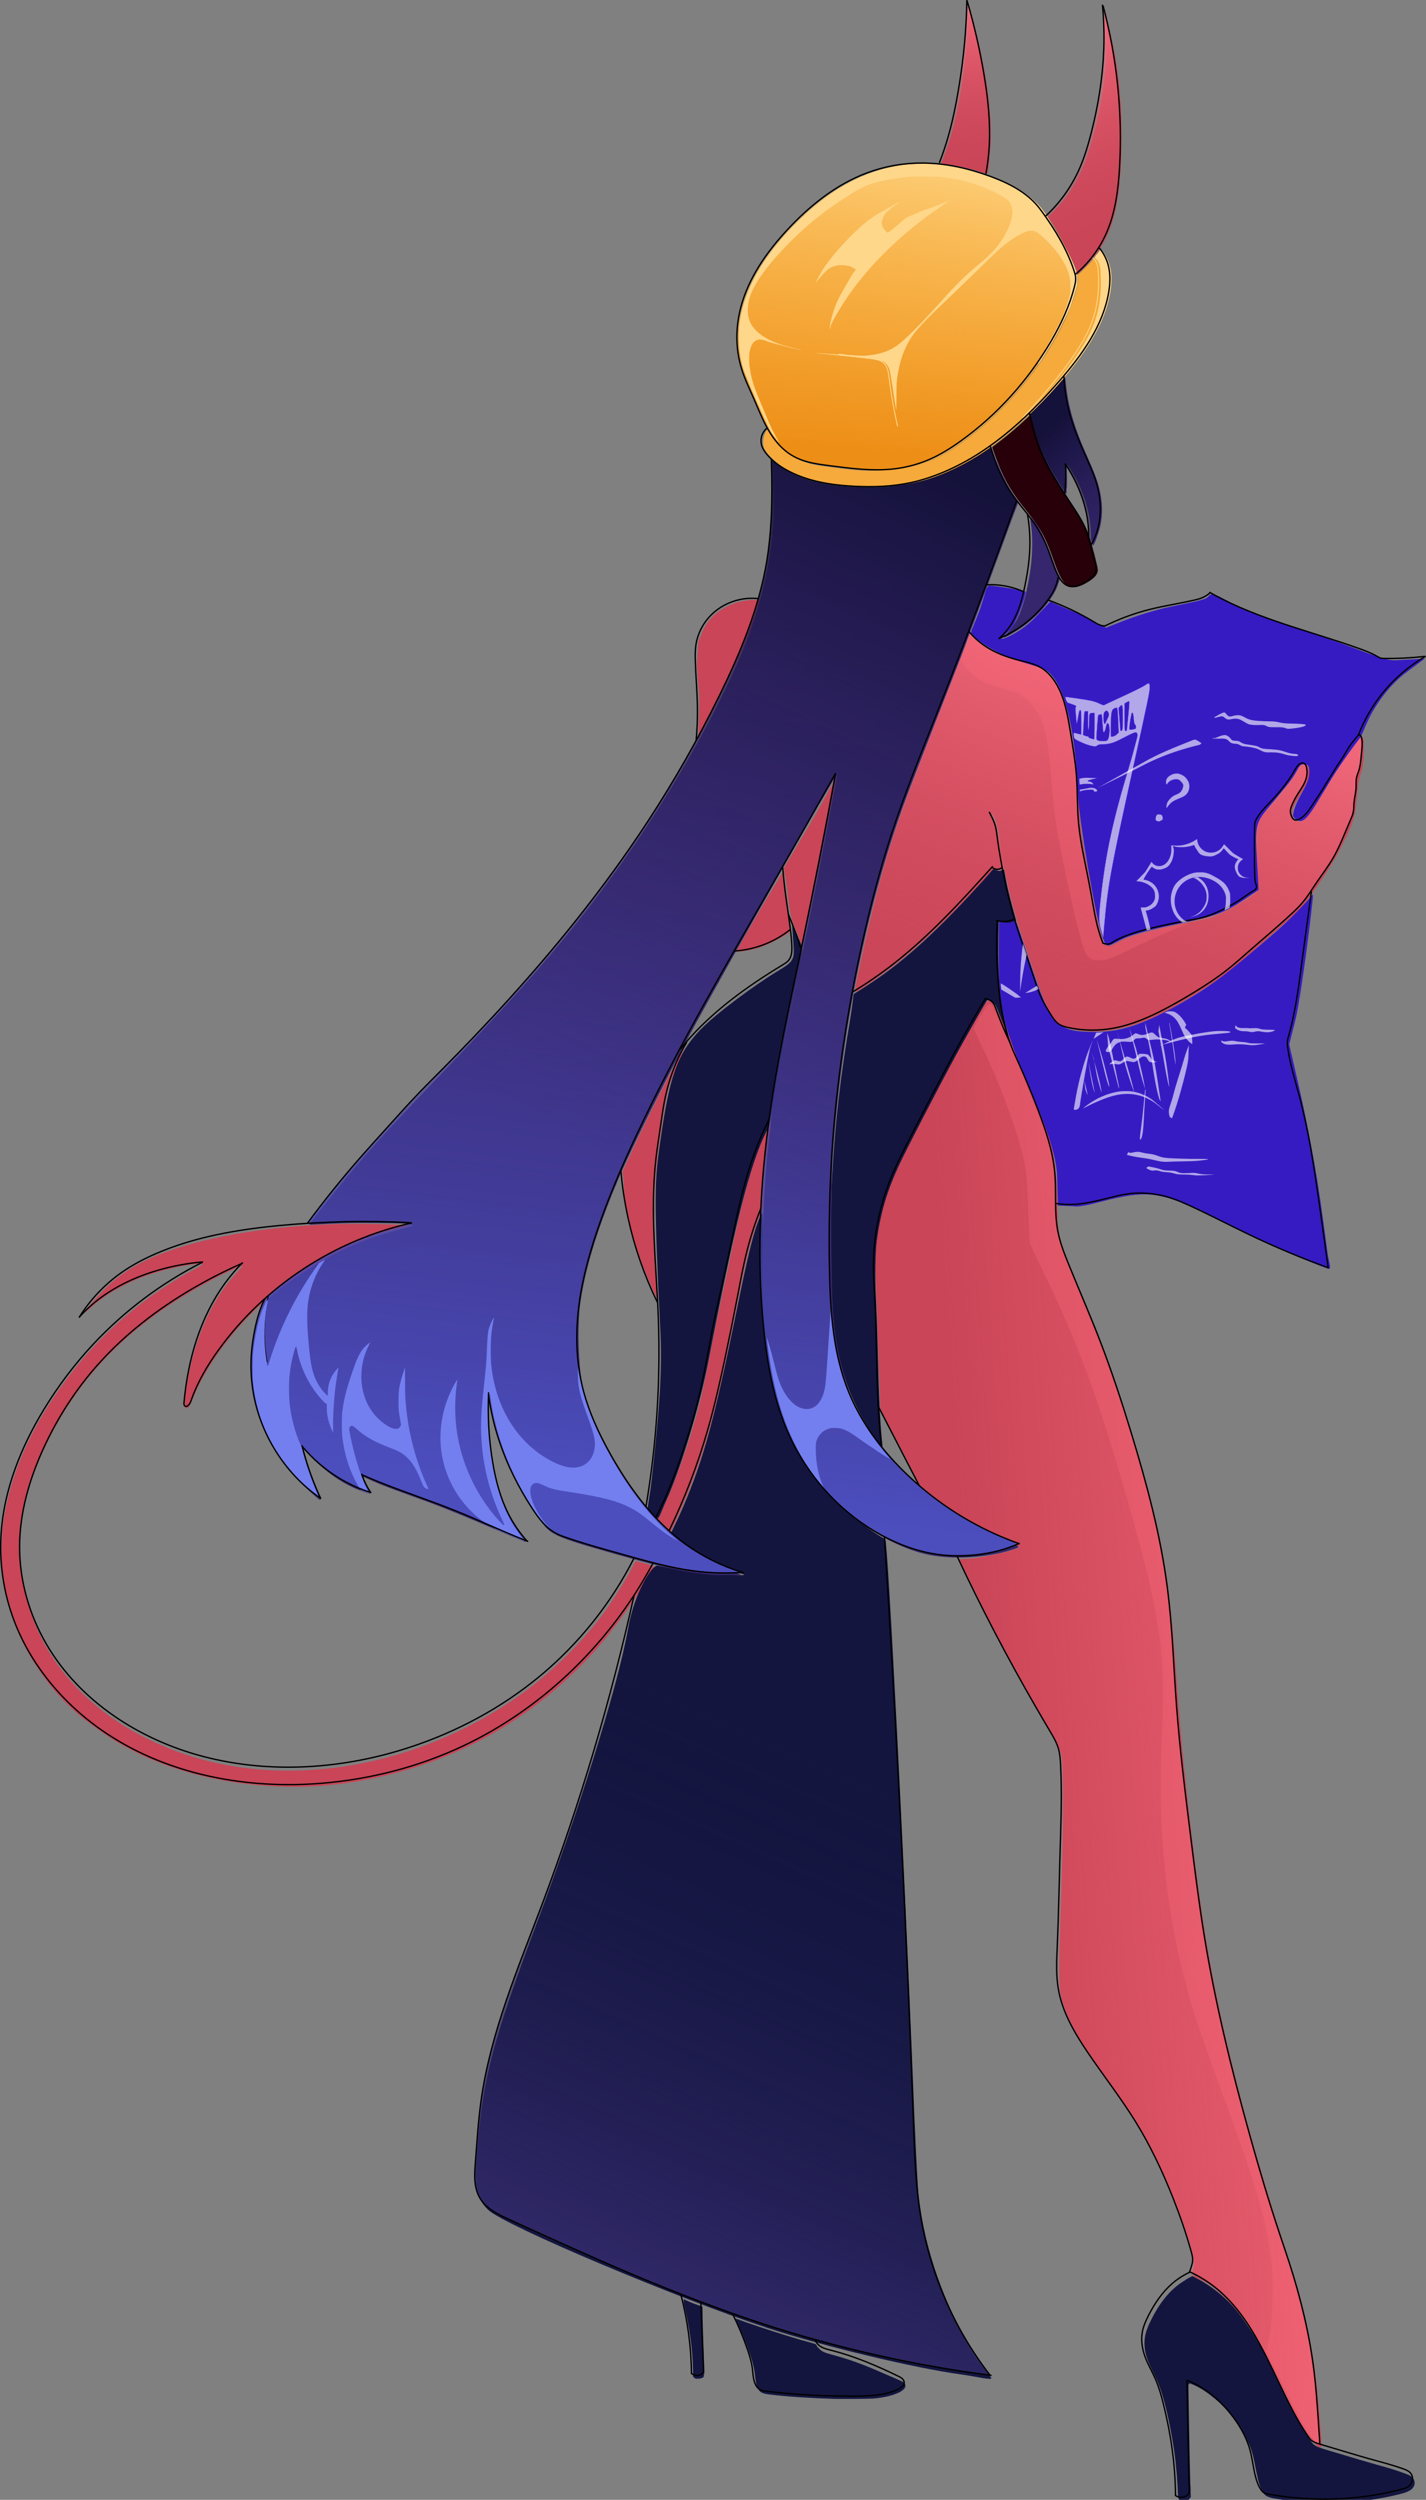<?xml version="1.0" encoding="UTF-8"?>
<svg width="157.57mm" height="276.11mm" version="1.1" viewBox="0 0 157.57 276.11" xml:space="preserve" xmlns="http://www.w3.org/2000/svg" xmlns:xlink="http://www.w3.org/1999/xlink"><rect x="0" y="0" width="157.57" height="276.11" fill="#808080" stroke="none"/><defs><linearGradient id="linearGradient2" x1="121.97" x2="78.581" y1="41.407" y2="132.56" gradientUnits="userSpaceOnUse"><stop stop-color="#14113a" offset=".15"/><stop stop-color="#3f2e78" stop-opacity="0" offset="1"/></linearGradient><linearGradient id="linearGradient4" x1="92.125" x2="107.13" y1="184.7" y2="59.696" gradientUnits="userSpaceOnUse"><stop stop-color="#4c4ebe" offset=".098"/><stop stop-color="#36266d" stop-opacity="0" offset="1"/></linearGradient><linearGradient id="linearGradient21" x1="60.055" x2="89.317" y1="257.25" y2="191.51" gradientUnits="userSpaceOnUse"><stop stop-color="#3a2f76" offset="0"/><stop stop-color="#13153f" stop-opacity="0" offset="1"/></linearGradient><linearGradient id="linearGradient83" x1="106.03" x2="108.84" y1="61.365" y2="26.099" gradientUnits="userSpaceOnUse"><stop stop-color="#ed8e16" offset=".154"/><stop stop-color="#f6aa3b" stop-opacity="0" offset="1"/></linearGradient><linearGradient id="linearGradient87" x1="127.66" x2="123.43" y1="21.894" y2="51.065" gradientUnits="userSpaceOnUse"><stop stop-color="#ffd889" offset="0"/><stop stop-color="#f6aa3b" stop-opacity="0" offset="1"/></linearGradient><linearGradient id="linearGradient6" x1="128.53" x2="159.21" y1="49.017" y2="83.161" gradientUnits="userSpaceOnUse"><stop stop-color="#14113a" offset=".141"/><stop stop-color="#36266d" stop-opacity="0" offset=".579"/></linearGradient><linearGradient id="linearGradient111" x1="243.42" x2="123.3" y1="172.51" y2="180.97" gradientUnits="userSpaceOnUse"><stop stop-color="#fd7385" offset=".496"/><stop stop-color="#ff6c7b" stop-opacity="0" offset="1"/></linearGradient><linearGradient id="linearGradient113" x1="149.23" x2="123.69" y1="58.605" y2="124.75" gradientUnits="userSpaceOnUse"><stop stop-color="#fd7385" offset=".208"/><stop stop-color="#c94557" stop-opacity="0" offset="1"/></linearGradient><linearGradient id="linearGradient117" x1="123.76" x2="126.04" y1="1.852" y2="26.326" gradientUnits="userSpaceOnUse"><stop stop-color="#fd7385" offset=".113"/><stop stop-color="#c94557" stop-opacity="0" offset="1"/></linearGradient><linearGradient id="linearGradient119" x1="132.42" x2="143.27" y1="6.251" y2="32.742" gradientUnits="userSpaceOnUse"><stop stop-color="#fd7385" offset=".052"/><stop stop-color="#c94557" stop-opacity="0" offset="1"/></linearGradient></defs><g transform="translate(-17.152 -6.35)"><g fill="#c94557" stroke-width="0"><path transform="scale(.265)" d="m513.34 453.28c-4.954-0.823-7.14-1.704-9.684-5.637-3.215-4.97-4.118-7.82-8.964-21.923-7.5-21.824-10.604-34.26-13.012-51.626-0.848-6.118-2.551-11.611-3.617-10.545-0.419 0.419 0.203 0.279 1.152 2.43 1.464 3.315 4.624 19.325 3.853 20.112-0.28 0.286-2.213 0.818-3.022 0.386-1.297-0.694-0.627-0.731-4.885 3.928-14.746 16.137-25.225 25.976-35.413 34.201-6.88 5.554-18.297 13.441-18.529 12.747-0.267-0.8 4.583-22.798 7.795-35.586 5.997-23.872 9.471-34.475 25.18-74.703 9.666-24.755 12.419-32.35 14.21-36.356l1.032-2.718 3.406 3.221c3.716 3.514 10.274 6.47 18.145 8.668 7.684 2.146 9.041 2.766 11.776 5.58 4.533 4.664 6.744 11.379 9.179 26.365 1.776 10.934 2.651 18.837 2.654 25.243 3e-3 6.668 1.003 14.814 2.601 23.257 0.781 4.125 2.251 12.494 3.401 18.544 2.114 11.117 3.986 18.296 5.025 18.97 1.111 0.72 2.758 0.342 4.819-0.866 3.761-2.204 13.91-5.228 25.513-7.553 6.261-1.255 12.648-2.576 13.949-3.016 5.933-2.008 19.102-9.768 19.692-11.626 0.158-0.499-0.108-1.625-0.382-2.58-0.274-0.954-0.431-7.983-0.431-14.34 0-13.508-0.115-11.207 7.789-20.035 2.656-2.967 5.815-7.168 7.588-9.85s2.24-5.008 4.356-5.469c1.615-0.351 2.409 2.785 2.15 4.718-0.148 1.104-1.585 4.271-3.123 6.862-1.5 2.527-3.169 5.269-3.519 6.255-0.864 2.434-0.6 4.731 0.972 5.762 2.592 1.698 4.754-0.869 10.38-9.771 15.653-24.764 17.007-26.064 17.623-25.068 0.498 0.806 0.529 10.21-0.308 13.211-0.395 1.416-1.458 4.599-1.715 7.074-1.147 11.057-0.942 11.962-3.589 18.29-1.434 3.428-3.905 8.143-4.952 10.099-2.845 5.319-12.206 19.297-15.364 22.649-2.954 3.136-22.805 20.487-29.469 25.845-7.094 5.702-21.331 14.539-30.776 19.013-12.023 5.695-23.525 7.495-33.486 5.84z" fill="#c94557"/><path d="m135.81 119.98c-1.311-0.218-1.889-0.451-2.562-1.492-0.851-1.315-1.089-2.069-2.372-5.801-1.984-5.774-2.806-9.065-3.443-13.659-0.224-1.619-0.675-3.072-0.957-2.79-0.111 0.111 0.054 0.074 0.305 0.643 0.387 0.877 1.224 5.113 1.02 5.321-0.074 0.076-0.585 0.217-0.799 0.102-0.343-0.184-0.166-0.193-1.292 1.039-3.902 4.269-6.674 6.873-9.37 9.049-1.82 1.47-4.841 3.556-4.902 3.373-0.071-0.212 1.212-6.032 2.062-9.415 1.587-6.316 2.506-9.121 6.662-19.765 2.558-6.55 3.286-8.559 3.76-9.619l0.273-0.719 0.901 0.852c0.983 0.93 2.718 1.712 4.801 2.293 2.033 0.568 2.392 0.732 3.116 1.476 1.199 1.234 1.784 3.011 2.429 6.976 0.47 2.893 0.701 4.984 0.702 6.679 7.9e-4 1.764 0.265 3.92 0.688 6.153 0.207 1.091 0.595 3.306 0.9 4.907 0.559 2.941 1.054 4.841 1.329 5.019 0.294 0.19 0.73 0.09 1.275-0.229 0.995-0.583 3.68-1.383 6.75-1.998 1.657-0.332 3.346-0.682 3.691-0.798 1.57-0.531 5.054-2.584 5.21-3.076 0.042-0.132-0.029-0.43-0.101-0.683-0.072-0.253-0.114-2.112-0.114-3.794 0-3.574-0.03-2.965 2.061-5.301 0.703-0.785 1.539-1.897 2.008-2.606 0.469-0.709 0.593-1.325 1.152-1.447 0.427-0.093 0.637 0.737 0.569 1.248-0.039 0.292-0.419 1.13-0.826 1.816-0.397 0.669-0.838 1.394-0.931 1.655-0.229 0.644-0.159 1.252 0.257 1.524 0.686 0.449 1.258-0.23 2.747-2.585 4.141-6.552 4.5-6.896 4.663-6.633 0.132 0.213 0.14 2.701-0.081 3.495-0.104 0.375-0.386 1.217-0.454 1.872-0.303 2.926-0.249 3.165-0.95 4.839-0.379 0.907-1.033 2.154-1.31 2.672-0.753 1.407-3.23 5.106-4.065 5.992-0.782 0.83-6.034 5.421-7.797 6.838-1.877 1.509-5.644 3.847-8.143 5.031-3.181 1.507-6.224 1.983-8.86 1.545z" fill="url(#linearGradient113)"/><g fill="#c94557"><path transform="scale(.265)" d="m396.32 410.96c-2.773-6.416-2.264-9.741-3.833-19.48l-0.92-5.711 10.02-16.81c5.47-9.177 11.82-21.213 11.919-21.114 0.271 0.271-13.096 66.775-14.174 70.677-0.055 0.199-1.481-4.022-3.011-7.562z"/><path transform="scale(.265)" d="m371.86 420.51c0-0.687 19.441-33.871 19.695-33.617 0.176 0.176 0.146 2.863 0.226 3.747 0.078 0.856 1.053 6.103 1.495 11.312l1.323 10.042-1.776 1.248c-2.639 1.855-9.014 5.073-12.835 6.078-4.138 1.088-8.128 1.47-8.128 1.191z"/><path transform="scale(.265)" d="m356.32 317.86c0.172-6.219-1.33-14.642-0.891-18.759l0.519-7.715 1.577-3.914c3.002-7.451 10.616-12.143 18.666-13.262 2.516-0.35 5.136-0.23 5.448 0.082 0.664 0.664-3.515 11.708-7.654 21.11-3.225 7.326-11.943 24.856-15.131 31.037l-2.932 5.778z"/><path transform="scale(.265)" d="m511.55 132.23c-2.073-3.962-5.153-10.859-7.894-14.972l-1.979-2.85 3.267-3.354c6.113-6.275 10.585-14.185 13.576-23.338 4.578-14.01 7.986-31.465 7.573-46.56l-0.319-11.649 2.681 11.659c3.254 14.152 4.356 31.17 3.907 46.063-0.599 19.855-2.996 31.346-9.181 40.698-2.388 3.61-8.461 10.217-9.141 10.217-0.199 0-0.606-2.313-1.739-4.479z"/><path transform="scale(.265)" d="m471.41 94.97c-2.604-0.842-6.617-1.629-11.511-2.433l-2.668-0.438 2.104-5.674c4.77-12.866 7.986-33.335 9.133-51.423l0.539-8.501 2.254 8.781c5.233 20.386 7.385 38.393 6.385 50.801-0.617 7.652-0.702 10.372-1.454 10.306-0.309-0.027-3.2-0.906-4.781-1.417z"/></g><path d="m135.36 34.867c-0.548-1.048-1.363-2.873-2.089-3.961l-0.524-0.754 0.864-0.887c1.617-1.66 2.801-3.753 3.592-6.175 1.211-3.707 2.113-8.325 2.004-12.319l-0.084-3.082 0.709 3.085c0.861 3.744 1.153 8.247 1.034 12.188-0.159 5.253-0.793 8.293-2.429 10.768-0.632 0.955-2.239 2.703-2.418 2.703-0.053 0-0.16-0.612-0.46-1.185z" fill="url(#linearGradient119)"/><path d="m124.74 25.009c-0.689-0.223-1.751-0.431-3.046-0.644l-0.706-0.116 0.557-1.501c1.262-3.404 2.113-8.82 2.416-13.606l0.143-2.249 0.596 2.323c1.385 5.394 1.954 10.158 1.689 13.441-0.163 2.025-0.186 2.744-0.385 2.727-0.082-0.007-0.847-0.24-1.265-0.375z" fill="url(#linearGradient117)"/><path transform="scale(.265)" d="m607.61 1035.2c-2.448-3.553-6.54-12.684-10.662-21.002s-9.362-17.412-11.591-20.694c-5.125-7.547-13.188-16.215-18.896-18.805-5.062-2.297-4.947-2.146-3.997-5.626 1.637-5.993-11.695-39.69-21.227-55.884-2.266-3.85-9.143-13.692-15.309-22.492-12.423-17.731-17.433-27.361-19.031-36.02-0.753-4.082-0.535-15.072 0.211-36.775 1.188-34.551 1.111-56.972 0.193-62.522-0.341-2.061-5.521-11.174-11.511-21.763-5.99-10.589-15.579-28.073-20.926-39.018l-10.135-20.745 4.324-0.236c3.573-0.195 15.295-2.526 18.925-4.018 1.533-0.63 2.966-0.766 2.802-1.258-0.164-0.492 63.971 32.073-9.054-3.512-9.346-4.554-18.888-9.415-27.645-15.938-6.365-4.742-5.323-5.25-14.213-22.221l-8.075-15.415-1.37-38.669c-1.444-40.765-2.314-34.184 1.82-47.765 6.062-19.917 42.158-84.721 44.746-83.859 1.302 0.433 2.972 1.418 10.999 20.455 15.455 36.653 17.018 39.826 17.595 64.242 0.401 16.964 0.055 12.64 14.592 48.495 8.09 19.955 13.898 37.502 21.031 62.376 8.485 29.587 11.521 48.297 14.165 87.978 2.054 30.84 7.705 80.563 12.527 109.41 5.994 35.859 17.121 79.008 31.533 123.41 10.096 31.103 13.224 46.247 15.357 71.682 1.223 14.591 1.212 15 0.141 15-0.487 0-2.936-2.447-5.383-6z" fill="#c94557"/><path d="m160.78 273.89c-0.648-0.94-1.73-3.356-2.821-5.557-1.091-2.201-2.477-4.607-3.067-5.475-1.356-1.997-3.489-4.29-5-4.975-1.339-0.608-1.309-0.568-1.057-1.488 0.433-1.586-3.094-10.501-5.616-14.786-0.6-1.019-2.419-3.623-4.051-5.951-3.287-4.691-4.612-7.239-5.035-9.53-0.199-1.08-0.142-3.988 0.056-9.73 0.314-9.142 0.294-15.074 0.051-16.542-0.09-0.545-1.461-2.956-3.046-5.758-1.585-2.802-4.122-7.428-5.537-10.324l-2.682-5.489 1.144-0.062c0.945-0.052 4.047-0.668 5.007-1.063 0.406-0.167 0.785-0.203 0.741-0.333-0.043-0.13 16.926 8.486-2.396-0.929-2.473-1.205-4.998-2.491-7.314-4.217-1.684-1.254-1.408-1.389-3.76-5.879l-2.136-4.079-0.362-10.231c-0.382-10.786-0.612-9.044 0.481-12.638 1.604-5.27 11.154-22.416 11.839-22.188 0.344 0.115 0.786 0.375 2.91 5.412 4.089 9.698 4.503 10.537 4.655 16.997 0.106 4.489 0.015 3.344 3.861 12.831 2.141 5.28 3.677 9.922 5.564 16.504 2.245 7.828 3.048 12.779 3.748 23.278 0.544 8.16 2.039 21.316 3.314 28.948 1.586 9.488 4.53 20.904 8.343 32.651 2.671 8.229 3.499 12.236 4.063 18.966 0.324 3.86 0.321 3.969 0.037 3.969-0.129 0-0.777-0.647-1.424-1.587z" fill="url(#linearGradient111)"/><g fill="#c94557"><path transform="scale(.265)" d="m336.23 559.94c-6.322-14.299-11.236-29.692-11.372-43.601l-0.543-4.021 4.079-8.905c4.106-8.964 14.694-30.69 21.831-43.045 0.2-0.347-5.569 13.201-6.14 15.049-1.433 4.635-2.081 8.854-3.751 20.08-3.135 21.079-3.623 31.706-1.835 60.883 0.25 4.084 0.55 9.423 0.503 9.481-0.047 0.059-1.47-2.978-2.434-5.16z"/><path transform="scale(.265)" d="m177.65 768.4c-26.862-1.531-52.268-9.369-71.354-23.118-5.371-3.869-8.602-6.062-13.585-11.057-5.613-5.628-8.497-9.351-12.769-15.761-7.332-11.003-12.061-23.696-13.958-36.636-0.859-5.863-0.684-18.043 0.17-23.652 2.638-17.323 9.322-34.222 20.714-51.324 12.358-18.552 27.065-33.515 45.317-45.648 3.597-2.391 7.942-5.124 10.275-6.396 2.333-1.273 4.957-2.627 5.506-2.929 1.445-0.794 1.577-1.357-0.054-1.224-6.776 0.551-16.386 2.852-22.822 5.219-7.214 2.652-15.557 7.222-20.21 11.102-0.931 0.777-4.526 4.016-4.639 3.902-0.345-0.345 5.848-7.486 9.027-10.495 6.354-6.014 14.599-11.368 28.739-15.973 24.275-7.905 57.256-11.405 89.266-10.097l8.935 0.365-8.697 2.218c-13.257 3.38-40.344 17.442-56.305 32.949-12.012 11.67-21.439 25.424-25.955 36.79-2.717 6.84-4.158 5.596-3.025-2.569 2.835-20.442 10.335-38.164 21.372-49.816 1.313-1.386 2.375-2.693 2.394-2.794 0.039-0.202-4.811 1.587-14.297 6.695-32.208 17.344-53.741 38.873-67.604 67.768-5.811 12.111-9.272 22.709-10.765 34.087-0.8 6.095-0.263 17.247 0.808 23.02 3.178 17.13 10.498 31.904 22.996 44.774 11.975 12.331 27.033 21.395 44.643 27.326 45.296 15.256 101 4.474 143.16-27.121 10.383-7.78 22.032-19.17 30.235-29.964 4.405-5.795 10.781-15.943 13.383-21.121 0.524-1.042 1.193-2.212 1.25-2.276 0.085-0.095 5.881 1.514 7.436 2.024 0.931 0.305-8.035 14.424-14.468 22.978-5.22 6.94-8.656 11.259-15.039 17.779-22.736 23.224-50.039 38.62-80.615 46.191-16.151 4-32.101 5.774-47.96 4.87z"/><path transform="scale(.265)" d="m341.38 659.91-2.512-2.379 2.7-5.757c5.53-11.793 12.411-31.87 15.916-47.082 0.694-3.014 2.281-10.875 3.564-17.584 1.283-6.709 3.319-16.525 4.487-21.775 1.168-5.25 3.218-15.146 4.671-21.952 4.101-19.209 8.059-33.961 11.569-42.71 2.338-5.826 3.93-9.197 3.934-7.174 6e-3 3.516-2.458 19.22-2.798 24.35-0.207 3.111-0.122 8.128-0.217 9.258-0.098 1.169-1.355 3.593-2.559 7.153-2.813 8.311-4.267 14.303-7.901 32.666-8.675 43.832-12.561 59.076-21.011 80.071-2.302 5.72-6.746 15.621-7.009 15.621-0.103 0-1.894-1.381-2.833-2.705z"/></g></g></g><g transform="translate(-17.152 -6.35)"><path d="m123.03 79.255c0.489 0.924 1.244 1.704 2.151 2.222 1.073 0.612 2.313 0.848 3.485 1.24 0.345 0.115 0.687 0.245 1.006 0.421 0.878 0.484 1.542 1.298 1.984 2.199s0.675 1.888 0.846 2.876c0.43 2.495 0.474 5.04 0.772 7.554 0.281 2.377 0.789 4.721 1.286 7.063 0.563 2.651 1.114 5.309 1.894 7.904 0.074 0.246 0.15 0.493 0.262 0.724 0.112 0.231 0.262 0.448 0.462 0.609 0.336 0.269 0.786 0.357 1.216 0.351 0.94-0.014 1.821-0.43 2.666-0.842 1.019-0.496 2.035-0.998 3.064-1.473 2.26-1.044 4.581-1.958 6.946-2.736" display="none" fill="none" stroke="#000" stroke-width=".265px"/><path d="m124.32 119.92c1.761 3.468 3.264 7.067 4.49 10.758 0.866 2.606 1.601 5.299 1.59 8.045-5e-3 1.249-0.164 2.504 0 3.742 0.238 1.801 1.137 3.434 1.964 5.051 4.35 8.507 7.075 17.736 9.635 26.941 1.661 5.971 3.275 12.043 3.274 18.241-3.6e-4 2.029-0.174 4.054-0.281 6.08-0.488 9.312 0.473 18.711 2.993 27.689 0.264 0.94 0.545 1.876 0.842 2.806 2.464 7.718 6.046 15.094 7.764 23.012 0.288 1.328 0.523 2.67 0.655 4.022 0.305 3.13 0.05 6.313-0.748 9.354" display="none" fill="none" stroke="#000" stroke-width=".265px"/><path transform="scale(.265)" d="m521.22 424.11c-1.872-0.403-3.001-1.321-3.945-3.207-1.294-2.585-4.045-13.411-7.434-29.257-4.565-21.345-5.423-26.64-6.471-39.952-1.108-14.073-2.073-20.731-3.715-25.644-2.172-6.498-5.856-10.966-10.8-13.098-0.847-0.365-3.555-1.271-6.019-2.014-5.371-1.619-7.49-2.434-9.605-3.695-2.9-1.728-5.082-3.875-7.06-6.949l-0.826-1.283 4.118-10.747 1.265 1.333c1.713 1.805 4.444 3.963 6.759 5.343 3.678 2.191 7.468 3.648 13.617 5.236 4.576 1.181 5.923 1.633 7.644 2.561 5.702 3.076 9.514 9.881 11.678 20.849 0.456 2.309 1.969 11.448 2.561 15.468 0.857 5.815 1.208 10.484 1.429 19.004 0.269 10.367 0.709 13.798 3.717 28.991 0.914 4.618 2.107 10.863 2.65 13.877 1.436 7.968 2.174 11.04 3.654 15.221l0.695 1.963 0.983 0.22c1.315 0.294 2.283 0.12 3.53-0.635 4.894-2.963 11.267-4.988 24.052-7.643 7.54-1.566 7.554-1.563 2.53 0.471-5.802 2.349-10.99 4.666-17.589 7.855-9.859 4.765-11.453 5.418-14.111 5.781-1.664 0.227-2.041 0.222-3.307-0.051z" fill="#ff6c7b" fill-opacity=".303" stroke-width="0"/><path transform="scale(.265)" d="m612.04 1040.4c-1.488-1.768-6.443-10.681-11.012-19.807l-8.306-16.591 1.351-6.986c0.743-3.842 1.367-11.744 1.388-17.559 0.071-20.3-4.264-37.689-19.847-79.62-5.479-14.744-11.527-31.982-13.439-38.307-10.74-35.522-14.915-71.324-13.062-112 1.64-35.991-0.175-49.801-12.225-93-12.532-44.928-21.15-69.128-34.71-97.471l-8.119-16.971-0.662-16.029c-0.543-13.146-1.139-17.629-3.317-24.921-3.888-13.019-9.111-26.728-14.616-38.368l-4.852-10.259 3.155-5.493c2.473-4.306 3.409-5.222 4.329-4.241 1.73 1.846 19.745 44.965 22.895 54.799 2.191 6.84 2.874 11.464 3.578 24.235 0.479 8.68 1.505 17.905 2.28 20.5s5.103 13.718 9.618 24.718c8.935 21.77 14.999 38.816 20.989 59 11.206 37.762 14.628 57.035 17.047 96 1.808 29.133 7.585 80.034 12.532 110.42 5.911 36.309 17.058 80.136 32.447 127.58 6.989 21.545 11.075 37.912 12.98 52 1.158 8.562 2.964 30.807 2.541 31.292-0.14 0.161-1.472-1.155-2.961-2.923z" fill="#ff6c7b" fill-opacity=".3" stroke-width="0"/><g stroke-width="0"><path transform="scale(.265)" d="m524.46 414.53c-2.7-7.101-9.927-49.286-10.352-60.523-1.033-27.307-5.791-44.952-12.502-50.232-1.524-1.198-6.629-2.66-11.598-4.175-9.059-2.763-20.363-9.805-20.363-12.115 0-0.678 2.145-5.211 3.816-9.943 2.273-6.436 2.436-9.467 3.93-9.47 2.089-3e-3 14.99 2.055 14.99 2.544 0 2.188-3.507 12.081-6.107 15.323-1.86 2.319-4.328 3.884-3.959 4.231 0.599 0.565 8.51-2.973 14.226-9l6.112-6.444 12.198 5.264 10.955 5.644 7.387-2.902c4.342-1.706 13.022-4.528 19.402-5.839 6.38-1.311 13.389-2.672 14.984-3.526 2.582-1.381 0.458-3.975 11.359 2.426 4.171 2.449 19.812 7.893 34.493 12.713 20.3 6.665 27.923 10.973 33.556 10.654l11.77-0.667-7.611 5.696c-6.787 5.079-12.499 12.796-15.842 19.776-1.601 3.342-2.743 6.726-3.762 7.941s-7.069 9.314-11.42 16.35c-8.933 14.449-11.695 21.454-16.029 16.18-0.717-0.873 0.945-5.438 2.942-8.977 2.032-3.6 3.644-6.87 3.644-9.172 0-1.988 0.151-3.816-2.146-3.816-1.817 0-2.016 1.028-3.483 3.487-1.178 1.975-1.279 2.535-8.873 11.584-7.887 9.398-8.359 8.67-7.273 25.964l0.635 11.35-6.823 4.571c-8.476 5.679-13.381 6.831-29.544 10.179-7.596 1.573-16.248 3.863-19.512 5.341-3.264 1.478-5.652 3.094-6.881 3.085-1.118-9e-3 -1.765-2.043-2.321-3.506z" fill="#361bc3"/><path transform="scale(.265)" d="m599.55 545.12c-8.204-3.568-20.894-9.911-29.036-13.903-20.961-10.276-26.324-11.213-43.119-7.297-5.212 1.215-12.338 3.498-15.268 2.787l-6.276-0.242-0.344-12.195c-0.266-9.45-5.237-22.229-11.664-37.234-12.183-28.442-12.621-34.995-12.636-56.607l0.096-12.296 6.892-0.491c0.212-0.015 1.179 3.135 6.029 17.575 8.885 26.454 10.901 28.709 26.796 28.864 11.313 0.11 21.081-3.475 35.772-11.759 13.599-7.669 20.28-13.175 38.345-28.615 11.103-9.49 17.089-17.19 17.089-16.995 0 3.311-4.989 42.989-7.299 52.166l-2.623 10.42 3.671 15.889c1.507 6.522 6.049 26.814 9.272 48.862 1.554 10.634 2.861 21.227 3.199 23.202 0.432 2.522 1.433 5.557 0.428 5.55-0.787-6e-3 -10.853-4.04-19.057-7.608z" fill="#361bc3"/><path transform="scale(.265)" d="m465.38 1013.6c-18.835-2.543-56.749-11.559-80.474-19.319-37.14-12.147-109.77-42.674-116.66-49.278-4.224-4.047-5.688-8.558-4.901-19.601 2.412-33.854 5.847-48.322 25.439-100.44 15.74-41.871 33.322-96.578 37.878-122.46 2.6-14.77 10.023-26.481 12.274-25.97 8.777 1.993 36.24 4.649 36.155 3.787-0.013-0.126-3.132-1.011-7.513-2.66-7.816-2.942-23.003-13.087-22.998-14.713 1e-3 -0.398 2.549-5.223 4.723-10.26 9.234-21.403 13.487-38.309 22.475-81.994 2.999-14.575 5.998-29.512 9.07-37.629 2.534-6.696 1.578-4.364 2.249 12.908 1.528 39.321 5.324 68.429 16.896 87.819 6.162 10.325 22.127 25.105 33.862 31.758 1.133 0.643 8.151 138.9 11.498 224.3 0.841 21.45 1.827 43.628 2.42 49.125 2.546 23.621 11.323 46.256 22.456 65.412 2.135 3.673 7.376 9.932 7.792 10.62 0.775 1.28-5.879-0.491-12.637-1.403z" fill="#13153f"/><path d="m123.15 268.21c-4.983-0.673-15.038-3.076-21.316-5.129-9.827-3.214-29.119-11.308-30.943-13.056-1.118-1.071-1.405-2.405-1.197-5.327 0.638-8.957 1.524-12.627 6.707-26.417 4.164-11.078 8.816-25.553 10.022-32.4 0.688-3.908 2.652-7.006 3.248-6.871 2.322 0.527 9.635 1.549 9.635 0.998 0-0.117-0.852-0.329-2.011-0.765-2.068-0.778-6.094-3.406-6.092-3.836 2.65e-4 -0.105 0.636-1.373 1.212-2.706 2.443-5.663 3.525-9.771 5.903-21.329 0.793-3.856 1.65-8.066 2.318-9.933 0.638-1.783 0.417-1.155 0.595 3.415 0.404 10.404 1.534 17.716 4.596 22.847 1.63 2.732 5.854 6.642 8.959 8.402 0.3 0.17 2.157 36.75 3.042 59.346 0.222 5.675 0.53 11.614 0.723 13.064 0.822 6.184 2.613 12.243 5.906 17.211 0.621 0.937 1.905 2.657 2.015 2.839 0.205 0.339-1.532-0.112-3.32-0.354z" fill="url(#linearGradient21)"/></g><g fill="#13153f" stroke-width="0"><path transform="scale(.265)" d="m335.36 653.95c-1.215-1.249 0.043-3.421 1.107-13.294 2.179-20.22 4.626-41.73 3.662-61.159-2.932-59.05-2.356-63.654-0.121-79.49 3.727-26.42 6.762-36.583 16.878-46.977 6.622-6.805 22.513-18.524 31.93-24.201 6.016-3.627 7.227-4.454 6.828-10.199l-0.722-10.394 4.039 9.788c0.955 2.314-0.692 7.311-4.239 24.625-2.475 12.086-5.473 28.157-6.662 35.256-1.189 7.099-1.882 14.078-3.398 16.957-7.404 14.06-14.018 41.77-24.444 95.879-3.894 20.211-12.065 46.425-17.845 59.015-2.375 5.173-3.03 8.294-4.307 6.98z"/><path transform="scale(.265)" d="m412.62 1023.8c-10.01-0.296-19.318-0.891-27.061-1.823-2.598-0.312-3.77-0.828-4.515-1.953-0.814-1.228-1.108-2.576-1.492-5.911-0.427-3.71-0.985-5.809-2.599-10.402-1.329-3.782-3.534-9.13-4.828-11.712-0.271-0.54-0.686-1.649-0.661-1.675 0.026-0.026 2.423 0.899 4.619 1.656 6.845 2.36 15.429 5.167 22.816 7.313 2.395 0.696 4.944 1.383 5.394 1.514 0.765 0.223 0.779 0.406 0.997 0.904 0.129 0.293 0.609 0.783 1.062 1.237 1.132 1.135 2.179 1.602 5.208 2.413 7.025 1.88 12.421 3.839 19.068 6.722 4.147 1.798 9.921 4.191 10.716 4.731 1.733 1.178 0.949 3.023-1.683 4.292-2.682 1.293-6.143 2.127-10.702 2.562-1.304 0.124-13.544 0.216-16.34 0.133z"/><path transform="scale(.265)" d="m355.01 1015.4c-0.11 0-0.575-0.117-0.662-0.333l-0.596-0.376-0.048-2.938c-0.144-8.763-1.501-17.984-3.591-26.65-0.279-1.156-0.423-2.855-0.393-2.885 0.03-0.03 1.982 0.984 3.884 1.718 3.28 1.265 4.033 1.257 4.036 1.562 2e-3 0.177 0.051 6.852 0.351 14.552 0.617 15.819 0.504 14.519-0.657 15.065-0.593 0.279-1.042 0.25-1.529 0.264z"/><path transform="scale(.265)" d="m611.69 1067c-5.507-0.281-10.975-0.866-16.194-1.775-0.983-0.171-2.347-0.734-2.534-0.831-1.389-0.718-2.816-3.404-3.703-7.117-0.171-0.716-0.69-3.004-1.039-4.895-1.107-6.003-1.88-8.29-3.797-12.122-3.005-6.009-7.631-11.98-12.765-16.24-2.932-2.433-5.996-4.66-9.361-6.101-1.034-0.443-1.584-0.77-1.584-0.428 0 0.101-0.272 0.329-0.408 0.266l-0.041 0.398 0.074 4.819c0.175 11.364 0.609 33.657 0.715 36.101 0.036 0.825 0.244 2.533 0.11 3.643l0.133 1.945-0.624 0.794c-0.741 0.943-2.414 1.167-3.558 0.792-0.796-0.261-1.169-0.728-1.216-2.631-0.111-4.527-0.779-12.895-1.637-18.613-1.147-7.652-2.861-16.084-4.614-22-1.054-3.557-2.01-6.201-4.202-10.588-2.62-5.245-3.51-8.118-3.511-11.88-1e-3 -2.855 0.75-5.436 2.338-8.742 3.743-7.792 8.211-13.436 13.734-16.89 0.568-0.355 1.891-1.272 2.552-1.601l1.352-0.672 1.698 0.867c3.485 1.779 6.896 4.114 10.079 6.771 0.619 0.517 2.206 1.927 3.412 3.135 3.25 3.254 5.503 6.356 8.435 10.741 3.764 5.629 6.753 10.971 12.559 23.108 6.123 12.799 9.123 18.117 12.753 23.511 1.736 2.579 2.24 2.864 7.717 4.503 12.954 3.879 14.194 4.27 24.217 7.081 3.644 1.022 8.642 2.801 9.576 3.275 1.894 0.96 2.761 2.779 1.909 4.579-0.699 1.478-2.096 2.378-6.236 3.404-7.737 1.916-15.69 3.011-24.143 3.431-2.859 0.142-8.944 0.233-11.794 0.084z"/><path transform="scale(.265)" d="m430.81 624.95c-12.358-16.908-18.282-34.441-19.352-62.328-0.378-9.837-0.344-36.302 0.027-43.956 1.274-26.306 3.757-46.448 7.799-70.294 0.757-4.469 1.25-9.094 1.325-9.589 0.101-0.672 0.346-0.7 0.932-1.037 1.807-1.04 8.727-5.602 11.743-7.787 12.074-8.746 24.607-20.523 41.135-38.697 3.747-4.12 4.282-5.147 4.706-4.992 0.277 0.102 1.602 0.708 2.487 0.727l1.789-0.637 0.804 4.458c0.761 4.221 2.539 10.764 3.507 14.235l0.715 2.566-0.813 0.309c-0.377 0.143-1.73 0.9-3.735 0.622l-2.758-0.383-0.121 8.35c-0.202 14.009 0.773 23.967 2.532 32.277 0.283 1.335 1.699 6.711 1.767 7.123 0.115 0.697-2.858-6.571-4.495-10.854-0.387-1.013-0.951-2.255-1.344-2.703-0.765-0.871-2.8-1.857-3.103-1.513-0.53 0.601-8.595 14.787-12.868 22.619-6.577 12.054-21.127 40.104-23.961 46.265-5.087 11.061-7.688 19.976-9.215 31.296-0.595 4.409-0.825 14.844-0.366 23.572 0.221 4.194 0.603 14.499 0.81 22.886 0.48 19.486 0.886 28.377 1.768 37.279 0.085 0.859 0.295 2.72 0.215 2.72s-1.268-1.632-1.854-2.434z"/></g></g><g transform="translate(-17.152 -6.35)"><g stroke="#ff6d00"><path transform="scale(.265)" d="m362.27 680.37c-11.445-0.927-19.968-2.752-40.3-8.502-19.615-5.547-25.396-7.403-28.856-10.512-5.412-4.861-15.492-24.797-18.156-31.859-1.956-5.188-4.914-16.728-5.77-21.952-0.199-1.216 0.186-1.842-0.079-1.842-0.655 0-0.894 5.427-0.469 14.098 0.926 18.872 5.024 32.24 11.463 41.633 0.96 1.401 4.026 5.041 3.882 5.185-0.144 0.144-9.254-3.72-16.357-6.772-7.102-3.052-17.621-7.376-23.457-9.528-5.837-2.152-14.874-5.344-19.843-7.309s-8.239-3.741-8.439-3.541 0.286 1.316 0.968 2.93c0.682 1.614 2.163 4.151 2.007 4.151s-4.266-1.375-6.636-2.469c-5.988-2.767-10.953-6.306-16.679-11.804-2.692-2.584-4.039-4.554-4.261-4.332-0.538 0.538 1.24 6.223 3.692 12.766 1.09 2.909 3.446 8.304 3.343 8.407-0.434 0.434-9.832-8.361-13.275-12.664-4.077-5.095-9.202-14.264-11.556-20.876-4.737-13.304-4.671-28.431-0.118-43.785 1.216-4.099 1.458-5.123 5.404-8.47 6.351-5.387 19.402-13.884 27.364-17.743 8.992-4.358 15.432-6.586 24.23-8.991 7.032-1.922 7.942-1.647 4.339-2.532-0.973-0.239-10.14-0.378-20.436-0.371-10.295 6e-3 -20.482 0.918-20.477 0.696 0.015-0.681 15.123-19.54 22.5-27.967 8.946-10.22 13.514-15.144 35.856-38.433 35.721-37.236 54.88-59.782 76.19-90.574 17.403-25.147 34.979-55.832 45.577-81.007 8.505-20.202 13.897-43.094 13.411-64.688l-0.35-15.582 4.459 3.128c7.365 5.168 17.469 7.529 32.353 8.05 7.798 0.273 11.38-0.091 16.656-0.864 11.154-1.636 22.173-6.898 33.249-12.715l4.514-3.029 1.131 3.189c1.522 4.291 4.298 10.385 6.98 14.693 1.441 2.314 3.025 4.225 3.025 4.516 0 0.291-1.826 4.825-3.472 9.353-5.705 15.696-15.37 41.811-16.14 43.571-0.426 0.973-1.626 4.437-2.757 7.517-1.131 3.08-6.375 16.497-11.743 30.175-5.369 13.678-11.77 30.26-13.864 36.038-15.092 41.632-25.758 93.278-29.361 145.22-1.115 16.075-0.768 61.564 0.49 71.397 2.559 20.011 7.277 33.613 16.652 46.781 4.832 6.787 16.047 18.46 22.92 23.926 9.58 7.619 23.131 15.526 33.957 19.885 2.582 1.039 4.229 1.63 2.795 2.177-10.662 4.061-27.424 5.363-39.185 2.33-14.51-3.742-30.818-14.48-41.381-27.07-15.196-18.11-21.786-37.217-24.871-71.986-1.685-18.994-0.521-55.035 2.302-75.83 0.364-2.682 0.557-6.084 0.699-7.381 1.073-9.822 4.446-27.406 15.55-81.067 3.82-18.459 11.724-59.64 11.724-60.968 0-0.435 0.37-0.193-0.036-0.188-0.73 8e-3 -44.316 77.147-59.227 104.42-10.421 19.058-25.848 49.923-31.447 63.071-7.918 18.591-13.748 35.802-16.123 51.643-1.475 9.838-0.934 26.992 0.685 34.621 2.442 11.506 6.663 21.429 14.286 34.31 9.127 15.424 20.269 27.948 31.504 35.427 5.107 3.4 9.158 4.971 17.387 8.617 1.313 0.582 4.44 1.413 1.813 1.36-1.621-0.033-8.938 0.027-10.235-0.078z" fill="#36266d" stroke-width="7.0749e-8"/><path d="m95.815 180c-3.028-0.245-5.283-0.728-10.663-2.25-5.19-1.468-6.719-1.959-7.635-2.781-1.432-1.286-4.099-6.561-4.804-8.429-0.518-1.373-1.3-4.426-1.527-5.808-0.053-0.322 0.049-0.487-0.021-0.487-0.161 0-0.155 1.459-0.042 3.753 0.245 4.993 1.294 8.472 2.998 10.957 0.254 0.371 1.048 1.384 1.01 1.423-0.038 0.038-2.478-1-4.358-1.807-1.879-0.808-4.662-1.952-6.207-2.521-1.544-0.569-3.936-1.414-5.25-1.934-1.315-0.52-2.18-0.99-2.233-0.937-0.053 0.053 0.076 0.348 0.256 0.775 0.18 0.427 0.663 1.14 0.622 1.14s-1.22-0.405-1.847-0.695c-1.584-0.732-2.898-1.669-4.413-3.123-0.712-0.684-1.069-1.205-1.127-1.146-0.142 0.142 0.328 1.647 0.977 3.378 0.288 0.77 0.912 2.197 0.884 2.224-0.115 0.115-2.601-2.212-3.512-3.351-1.079-1.348-2.435-3.774-3.057-5.523-1.253-3.52-1.236-7.522-0.031-11.585 0.322-1.085 0.386-1.355 1.43-2.241 1.68-1.425 5.133-3.674 7.24-4.694 2.379-1.153 4.083-1.743 6.411-2.379 1.861-0.509 2.101-0.436 1.148-0.67-0.257-0.063-2.683-0.1-5.407-0.098-2.724 2e-3 -5.388 0.27-5.387 0.211 0.004-0.18 3.97-5.197 5.922-7.426 2.367-2.704 3.576-4.007 9.487-10.169 9.451-9.852 14.52-15.817 20.159-23.964 4.605-6.654 9.15-14.817 12.059-21.433 2.443-5.556 3.058-9.584 3.548-17.115l-0.093-4.123 1.18 0.828c1.949 1.367 4.622 1.992 8.56 2.13 2.063 0.072 3.011-0.024 4.407-0.229 2.951-0.433 5.867-1.825 8.797-3.364l1.194-0.801 0.299 0.844c0.403 1.135 1.137 2.748 1.847 3.887 0.381 0.612 0.8 1.118 0.8 1.195s-0.483 1.276-0.919 2.475c-1.509 4.153-4.066 11.063-4.271 11.528-0.113 0.257-0.43 1.174-0.729 1.989-0.299 0.815-1.687 4.365-3.107 7.984-1.42 3.619-3.114 8.006-3.668 9.535-3.993 11.015-6.815 24.68-7.768 38.424-0.295 4.253-0.203 16.289 0.13 18.89 0.677 5.295 1.925 8.893 4.406 12.377 1.279 1.796 4.246 4.884 6.064 6.33 2.535 2.016 6.12 4.108 8.984 5.261 0.683 0.275 1.119 0.431 0.739 0.576-2.821 1.075-7.256 1.419-10.368 0.617-3.839-0.99-8.154-3.831-10.949-7.162-4.021-4.792-5.764-9.847-6.58-19.046-0.446-5.025-0.138-14.561 0.609-20.063 0.096-0.709 0.147-1.61 0.185-1.953 0.284-2.599 1.176-7.251 4.114-21.449 1.011-4.884 3.102-15.78 3.102-16.131 0-0.115 0.098-0.051-9e-3 -0.05-0.193 2e-3 -11.725 20.412-15.67 27.627-2.757 5.043-6.839 13.209-8.32 16.688-2.095 4.919-3.638 9.473-4.266 13.664-0.39 2.603-0.247 7.142 0.181 9.16 0.646 3.044 1.763 5.67 3.78 9.078 2.415 4.081 5.363 7.394 8.335 9.373 1.351 0.9 2.423 1.315 4.6 2.28 0.348 0.154 1.26 0.384 0.565 0.37-0.429-9e-3 -2.45-3e-3 -2.793-0.031z" fill="url(#linearGradient4)" stroke-width="1.8719e-8"/><path d="m95.748 180.17c-3.028-0.245-5.283-0.728-10.663-2.25-5.19-1.468-6.719-1.959-7.635-2.781-1.432-1.286-4.099-6.561-4.804-8.429-0.518-1.373-1.255-4.426-1.481-5.808-0.053-0.322-0.046-0.487-0.116-0.487-0.244 0-0.187 1.436-0.074 3.73 0.245 4.993 1.271 8.542 2.974 11.027 0.254 0.371 1.124 1.322 1.086 1.36-0.038 0.038-2.449-0.984-4.328-1.792-1.879-0.808-4.662-1.952-6.207-2.521-1.544-0.569-3.936-1.414-5.25-1.934s-2.18-0.99-2.233-0.937c-0.053 0.053 0.076 0.348 0.256 0.775 0.18 0.427 0.572 1.098 0.531 1.098s-1.129-0.364-1.756-0.653c-1.584-0.732-2.898-1.669-4.413-3.123-0.712-0.684-1.114-1.205-1.173-1.146-0.142 0.142 0.291 1.647 0.939 3.378 0.288 0.77 0.994 2.197 0.967 2.224-0.115 0.115-2.601-2.212-3.512-3.351-1.079-1.348-2.385-3.774-3.008-5.523-1.253-3.52-1.286-7.522-0.081-11.585 0.322-1.085 0.386-1.355 1.43-2.241 1.68-1.425 5.133-3.674 7.24-4.694 2.379-1.153 4.083-1.743 6.411-2.379 1.861-0.509 2.101-0.436 1.148-0.67-0.257-0.063-2.683-0.1-5.407-0.098-2.724 2e-3 -5.386 0.189-5.385 0.13 0.004-0.18 3.968-5.116 5.92-7.346 2.367-2.704 3.576-4.007 9.487-10.169 9.451-9.852 14.52-15.817 20.159-23.964 4.605-6.654 9.239-14.779 12.059-21.433 2.361-5.573 3.638-10.533 3.595-17.109l-0.028-4.277 1.21 0.818c1.972 1.333 4.496 1.959 8.434 2.097 2.063 0.072 2.983 0.039 4.379-0.166 2.951-0.433 5.944-1.627 8.764-3.36l1.348-0.876 0.298 0.985c0.349 1.153 1.158 2.677 1.868 3.817 0.381 0.612 0.818 1.194 0.818 1.271s-0.571 1.329-1.007 2.527c-1.509 4.153-4.111 11.08-4.315 11.546-0.113 0.257-0.443 1.156-0.743 1.971-0.299 0.815-1.687 4.365-3.107 7.984-1.42 3.619-3.114 8.006-3.668 9.535-3.993 11.015-6.815 24.68-7.768 38.424-0.295 4.253-0.203 16.289 0.13 18.89 0.677 5.295 1.925 8.893 4.406 12.377 1.279 1.796 4.246 4.884 6.064 6.33 2.535 2.016 6.12 4.108 8.984 5.261 0.683 0.275 1.119 0.431 0.739 0.576-2.821 1.075-7.256 1.419-10.368 0.617-3.839-0.99-8.154-3.831-10.949-7.162-4.021-4.792-5.764-9.847-6.58-19.046-0.446-5.025-0.138-14.561 0.609-20.063 0.096-0.709 0.147-1.61 0.185-1.953 0.284-2.599 1.176-7.251 4.114-21.449 1.011-4.884 3.102-15.78 3.102-16.131 0-0.115 0.098-0.051-9e-3 -0.05-0.193 2e-3 -11.725 20.412-15.67 27.627-2.757 5.043-6.839 13.209-8.32 16.688-2.095 4.919-3.649 9.473-4.278 13.664-0.39 2.603-0.236 7.142 0.193 9.16 0.646 3.044 1.763 5.67 3.78 9.078 2.415 4.081 5.363 7.394 8.335 9.373 1.351 0.9 2.423 1.315 4.6 2.28 0.348 0.154 0.732 0.378 0.037 0.364-0.429-9e-3 -1.923 3e-3 -2.266-0.025z" fill="url(#linearGradient2)" stroke-width="1.8719e-8"/><path transform="scale(.265)" d="m520.09 250.1c-0.053-0.17-0.51-1.058-0.488-2.042 0.194-8.807-2.409-18.79-8.35-28.508-0.631-1.032-1.327-1.805-1.359-1.845-0.031-0.04 0.063-0.236-0.182-0.064-0.432 0.303-0.114 0.06-0.107 4.481 4e-3 2.506 0.105 5.154-0.152 5.518l7e-3 2.321-2.793-4.39c-6.155-9.673-9.621-18.065-11.35-26.847l-0.463-2.352 2.885-2.813c3.289-3.208 7.035-7.324 9.287-9.747l1.906-2.458 0.153 1.617c0.955 10.099 3.212 18.437 9.36 32.096 3.822 8.492 5.129 12.781 5.689 18.629 0.251 2.619 0.153 5.199-0.345 8.258-0.542 3.332-3.093 10.086-3.332 9.318z" fill="#36266d" stroke-width="2.5014e-8"/><path d="m137.62 66.204c-0.014-0.045-0.135-0.28-0.129-0.54 0.051-2.33-0.637-4.971-2.209-7.543-0.167-0.273-0.351-0.478-0.36-0.488-8e-3 -0.011 0.017-0.062-0.048-0.017-0.114 0.08-0.03 0.016-0.028 1.186 1e-3 0.663 0.028 1.364-0.04 1.46l2e-3 0.614-0.739-1.161c-1.629-2.559-2.546-4.78-3.003-7.103l-0.123-0.622 0.763-0.744c0.87-0.849 1.861-1.938 2.457-2.579l0.504-0.65 0.04 0.428c0.253 2.672 0.85 4.878 2.477 8.492 1.011 2.247 1.357 3.382 1.505 4.929 0.066 0.693 0.041 1.375-0.091 2.185-0.143 0.881-0.818 2.668-0.882 2.466z" fill="url(#linearGradient6)" stroke-width="6.6182e-9"/></g><g stroke-width="0"><path transform="scale(.265)" d="m483.32 289.68c0-0.103 1.505-1.951 1.671-2.088 0.556-0.461 2.995-3.92 3.837-5.602 2.129-4.255 3.68-9.455 5.064-17.524 1.046-6.098 1.35-10.554 1.208-16.588-0.069-2.924-0.573-5.883-0.675-6.514s-0.106-1.954-0.072-1.992c0.033-0.038 1.61 1.629 2.549 3.043 2.332 3.512 4.824 9.432 6.628 14.577 0.824 2.35 1.78 4.914 2.218 5.857 0.653 1.403 1.129 1.715 0.975 2.189-0.103 0.318-0.572 1.652-0.818 2.455-1.582 5.16-7.508 12.391-14.015 17.177-3.02 2.221-8.569 5.431-8.569 5.011z" fill="#36266d"/><path transform="scale(.265)" d="m510.14 268.24c-1.359-0.677-2.467-2.268-3.598-4.575-0.934-1.905-1.47-3.31-3.499-9.029-1.078-3.038-2.741-6.803-4.333-9.446-1.616-2.683-3.286-5.011-6.787-9.391-4.916-6.151-7.657-10.678-10.2-16.639-0.849-1.99-3.215-8.31-3.215-8.779 0-0.143 1.251-1.04 2.199-1.75 3.74-2.801 8.375-6.732 11.453-9.646 0.951-0.901 2.311-2.139 2.36-2.09 0.049 0.049 0.649 2.064 0.996 3.559 2.08 8.97 5.097 16.36 10.845 25.489 0.582 0.924 2.659 4.077 4.577 6.994 5.263 8.006 6.394 9.882 7.948 14.496 1.205 3.578 3.618 12.941 3.618 14.066 0 1.716-1.177 3.123-3.467 4.628-3.929 2.582-6.837 3.14-8.896 2.114z" fill="#27000a"/><path transform="scale(.265)" d="m422.28 219.77c-4.903-0.446-15.222-1.986-17.609-2.467-9.314-1.879-14.844-6.478-19.606-15.049-0.902-1.624-6.061-13.559-8.726-20.082-2.525-6.182-3.493-10.854-3.485-17.23 6e-3 -4.864 0.52-8.078 1.688-12.52 3.186-12.124 11.509-25.131 24.13-37.299 21.843-21.059 45.701-27.469 72.799-19.626 11.611 3.36 20.68 8.082 25.652 13.453 2.778 3 7.709 10.451 10.925 16.336 3.183 5.825 5.919 12.602 5.919 15.003 0 3.768-3.899 14.763-8.289 22.799-8.608 15.759-20.783 30.129-34.857 41.379-14.52 11.607-24.589 15.48-39.916 15.383-2.545-0.016-6.614 0.102-8.624-0.08z" fill="#f6aa3b"/><path d="m111.71 58.175c-1.297-0.118-4.028-0.525-4.659-0.653-2.464-0.497-3.928-1.714-5.188-3.982-0.239-0.43-1.604-3.587-2.309-5.314-0.668-1.636-0.924-2.872-0.922-4.559 2e-3 -1.287 0.138-2.137 0.447-3.313 0.843-3.208 3.045-6.649 6.384-9.869 5.779-5.572 12.092-7.268 19.261-5.193 3.072 0.889 5.471 2.139 6.787 3.559 0.735 0.794 2.04 2.765 2.89 4.322 0.842 1.541 1.566 3.334 1.566 3.97 0 0.997-1.032 3.906-2.193 6.032-2.277 4.17-5.499 7.971-9.223 10.948-3.842 3.071-6.506 4.096-10.561 4.07-0.673-0.004-1.75 0.027-2.282-0.021z" fill="url(#linearGradient83)"/><path d="m111.74 58.212c-1.297-0.118-4.028-0.525-4.659-0.653-2.464-0.497-3.928-1.714-5.188-3.982-0.239-0.43-1.604-3.587-2.309-5.314-0.668-1.636-0.924-2.872-0.922-4.559 0.002-1.287 0.138-2.137 0.447-3.313 0.843-3.208 3.045-6.649 6.384-9.869 5.779-5.572 12.092-7.268 19.261-5.193 3.072 0.889 5.471 2.139 6.787 3.559 0.735 0.794 2.04 2.765 2.89 4.322 0.842 1.541 1.566 3.334 1.566 3.97 0 0.997-1.032 3.906-2.193 6.032-2.277 4.17-5.499 7.971-9.223 10.948-3.842 3.071-6.506 4.096-10.561 4.07-0.673-0.004-1.75 0.027-2.282-0.021z" fill="url(#linearGradient87)"/><path transform="scale(.265)" d="m421.73 226.79c-11.518-0.244-20.075-2.507-27.226-6.108-4.595-2.314-9.605-6.792-11.047-9.688-0.828-1.662-0.573-4.59 0.13-6.134 0.859-1.888 1.296-2.909 2.951 0.164 3.103 5.762 9.448 10.917 17.583 12.579 2.466 0.503 10.615 1.591 17.375 2.319 4.684 0.504 15.772-0.12 19.312-0.682 9.842-1.561 16.902-4.671 26.956-12.17 16.153-12.048 30.635-29.047 39.508-46.579 4.079-8.06 7.133-16.752 6.963-20.332-0.055-1.149-0.387-1.629-0.203-1.629 0.472 9.6e-4 6.644-6.362 8.077-8.387 0.746-1.055 1.47-2.26 1.581-2.191 0.493 0.305 2.771 4.14 3.388 5.961 0.565 1.67 0.94 2.631 1.039 5.485 0.135 3.881-0.361 6.429-1.439 10.616-3.3 12.819-13.026 27.252-30.366 44.496-13.415 13.34-25.255 21.6-38.9 27.132-7.894 3.2-15.17 4.558-24.308 5.084-4.729 0.273-5.181 0.195-10.641 0.079z" fill="#f6aa3b"/></g></g><g transform="translate(-17.152 -6.35)"><path d="m46.807 149.48c-0.408 1.802-0.539 3.666-0.386 5.507 0.051 0.612 0.133 1.221 0.246 1.824" fill="none" stroke="#000" stroke-width=".1"/><g fill="#737fef" stroke-width="0"><path transform="scale(.265)" d="m283 666.18c-0.138-0.063-1.488-0.626-3-1.25-8.862-3.655-10.793-4.609-13.846-6.84-8.515-6.223-14.444-15.298-16.765-25.661-2.354-10.509-0.557-22 4.97-31.783 0.537-0.95 1.002-1.702 1.033-1.671 0.031 0.031-0.055 0.837-0.191 1.79-0.565 3.963-0.765 8.004-0.62 12.546 0.517 16.222 7.249 32.575 18.397 44.695 0.699 0.76 1.409 1.449 1.578 1.531 0.624 0.304 0.571-0.048-0.275-1.816-5.915-12.364-8.966-25.692-8.968-39.177-9.4e-4 -4.583 0.275-8.421 1.251-17.42 0.738-6.801 0.988-9.698 1.125-13.062 0.328-8.001 0.436-9.03 1.198-11.327 0.358-1.08 1.701-3.783 1.773-3.567 0.025 0.074-0.071 0.713-0.212 1.421-0.759 3.798-1.021 6.383-1.1 10.849-0.088 4.977 0.146 8.141 0.916 12.375 2.692 14.808 10.754 27.066 22.326 33.947 4.656 2.768 8.483 4.045 11.66 3.89 4.851-0.237 8.115-3.698 8.509-9.024 0.196-2.647-0.422-5.114-3.192-12.75-2.534-6.982-3.25-9.565-3.694-13.312-0.189-1.593-0.237-6.167-0.079-7.501 0.079-0.67 0.086-0.652 0.249 0.75 1.51 12.924 6.632 26.253 16.238 42.25 5.502 9.163 11.181 16.676 17.469 23.113 2.091 2.14 5.248 5.076 6.78 6.305 0.429 0.344 0.76 0.646 0.736 0.671-0.065 0.065-2.386-1.322-4.049-2.42-1.872-1.236-3.803-2.7-6.654-5.046-4.316-3.551-6.286-4.925-9.125-6.364-5.61-2.844-11.617-4.405-24.812-6.447-7.06-1.092-8.125-1.362-11.236-2.844-1.929-0.919-2.645-1.099-3.636-0.913-0.556 0.104-1.247 0.7-1.595 1.372-0.586 1.134-0.373 3.536 0.547 6.184 0.877 2.524 2.881 6.016 4.858 8.466 1.049 1.3 3.193 3.494 4.411 4.514 0.536 0.449 0.947 0.843 0.915 0.876-0.109 0.109-2.271-1.452-3.275-2.364-2.75-2.499-5.278-5.91-9.017-12.164-6.868-11.491-11.496-23.059-14.095-35.231-0.608-2.848-1.315-7.106-1.315-7.919 0-0.617-0.021-0.663-0.301-0.663-0.288 0-0.305 0.047-0.39 1.069-0.15 1.807 0.025 12.982 0.246 15.743 1.264 15.719 4.277 27.537 9.258 36.318 0.947 1.669 3.317 5.18 4.49 6.651 1.011 1.268 1.102 1.485 0.509 1.212z"/><path transform="scale(.265)" d="m218 646.14c-0.206-0.086-0.948-0.375-1.648-0.643l-1.273-0.487-0.872-1.503c-3.62-6.238-5.85-13.039-6.722-20.503-0.307-2.626-0.307-8.296-9.7e-4 -10.81 0.676-5.543 1.912-10.158 5.139-19.19 1.316-3.683 2.631-6.079 4.212-7.673 0.671-0.676 2.116-1.89 2.251-1.89 0.023 0-0.329 0.756-0.782 1.68-3.381 6.902-3.85 14.907-1.276 21.82 1.774 4.764 5.112 8.814 9.334 11.326 1.463 0.87 2.375 1.213 3.264 1.225 1.039 0.014 1.657-0.315 2.045-1.09l0.295-0.589-0.386-2.154c-0.654-3.655-0.705-4.214-0.702-7.717 3e-3 -3.791 0.205-5.475 1.056-8.812 0.369-1.448 1.563-5.062 1.672-5.062 0.01 0 0.019 2.602 0.019 5.781 0 5.889 0.082 7.595 0.573 11.969 1.216 10.824 4.096 21.365 8.531 31.219 0.674 1.497 0.683 1.531 0.394 1.531-0.721 0-1.519-0.568-1.933-1.375-0.123-0.241-0.576-1.309-1.006-2.375-2.076-5.147-4.15-8.266-6.949-10.452-1.397-1.09-2.67-1.74-5.596-2.854-6.827-2.599-10.621-4.733-14.296-8.041-0.636-0.572-1.327-1.1-1.535-1.173-0.534-0.186-1.049 0.053-1.314 0.611-0.252 0.531-0.222 0.829 0.395 3.909 1.772 8.851 5.155 19.184 7.496 22.892 0.166 0.263 0.302 0.507 0.302 0.543 0 0.103-0.281 0.058-0.688-0.111z"/><path transform="scale(.265)" d="m196.76 647.66c-4.537-3.445-8.37-7.189-11.936-11.659-3.186-3.993-5.608-7.809-7.91-12.463-3.791-7.662-5.953-15.401-6.74-24.13-0.182-2.017-0.154-9.149 0.045-11.225 0.653-6.841 2.137-13.694 3.994-18.435 0.828-2.116 1.407-3.292 1.835-3.728 0.202-0.207 0.394-0.376 0.426-0.376 0.032 0 5e-3 0.229-0.061 0.508-0.165 0.704-0.701 3.909-0.868 5.193-0.819 6.29-0.723 13.186 0.271 19.357 0.125 0.778 0.248 1.642 0.273 1.92 0.036 0.401 0.081 0.517 0.218 0.56 0.095 0.03 0.183 0.041 0.196 0.025 0.013-0.017 0.312-0.965 0.666-2.107 4.325-13.97 11.147-27.589 19.892-39.715l0.751-1.042 1.228-0.705c0.675-0.387 1.24-0.692 1.256-0.677 0.015 0.015-0.272 0.464-0.639 0.996-3.225 4.687-5.399 10.1-6.308 15.701-0.619 3.818-0.691 8.721-0.215 14.79 0.791 10.103 1.4 13.86 2.842 17.545 1.033 2.639 2.596 5.054 4.434 6.847 0.297 0.29 0.541 0.579 0.541 0.641 0 0.062 0.094 0.113 0.209 0.113h0.209l0.05-1.48c0.101-2.966 0.906-5.481 2.534-7.916 0.629-0.941 1.996-2.47 1.911-2.139-0.208 0.814-0.923 5.323-1.241 7.826-0.687 5.407-1.075 11.943-1.007 16.957l0.031 2.243-0.549-1.139c-0.947-1.965-1.669-4.428-1.979-6.751-0.062-0.462-0.113-1.603-0.115-2.536-3e-3 -1.622-0.01-1.698-0.18-1.742-0.097-0.025-0.202-7e-3 -0.232 0.042-0.03 0.049-0.469-0.341-0.975-0.866-5.597-5.803-9.574-13.584-11.049-21.62-0.163-0.889-0.22-1.056-0.379-1.116-0.121-0.046-0.21-0.032-0.25 0.037-0.035 0.059-0.28 0.86-0.544 1.779-1.138 3.949-1.823 7.902-2.097 12.091-0.152 2.327-0.058 7.313 0.18 9.512 0.683 6.311 2.216 12.099 4.646 17.538 0.263 0.588 0.581 1.486 0.708 1.996 1.45 5.828 3.791 12.657 6.375 18.598 0.358 0.822 0.639 1.506 0.625 1.52-0.014 0.014-0.496-0.332-1.071-0.769z"/><path transform="scale(.265)" d="m406.97 642.66c-11.332-13.977-17.967-30.158-21.339-52.036-0.498-3.234-1.201-8.579-1.19-9.059 0.015-0.686 1.789 5.431 3.117 10.747 0.965 3.864 1.524 5.822 2.157 7.562 2.069 5.686 5.633 9.952 9.219 11.037 2.308 0.698 4.296 0.346 6.089-1.08 1.576-1.253 2.892-3.767 3.536-6.754 0.408-1.893 0.615-4.136 1.18-12.765 1.315-20.1 1.5-22.75 1.595-22.75 0.055 0 0.1 0.247 0.1 0.549 0 0.302 0.086 1.638 0.191 2.969 1.385 17.545 4.792 30.514 11.072 42.142 3.265 6.045 7.401 12.025 12.146 17.558 0.604 0.705 1.061 1.281 1.014 1.281-0.429 0-8.661-5.387-12.673-8.293-3.033-2.197-4.46-3.086-6-3.739-1.783-0.756-2.486-0.9-4.375-0.897-1.519 2e-3 -1.787 0.037-2.686 0.35-1.368 0.476-2.264 1.05-3.204 2.053-0.861 0.918-1.451 1.981-1.817 3.276-0.191 0.675-0.229 1.257-0.225 3.438 0.01 5.462 1.255 11.507 3.131 15.21 0.175 0.345 0.293 0.652 0.263 0.682-0.03 0.03-0.615-0.636-1.3-1.481z"/></g></g><g transform="translate(-17.152 -6.35)" stroke="#ffd78a"><path d="m116.34 53.446c-0.261-1.107-0.481-2.223-0.659-3.346-0.114-0.72-0.211-1.442-0.31-2.164-0.038-0.277-0.077-0.557-0.165-0.822-0.088-0.266-0.229-0.52-0.442-0.702-0.192-0.164-0.431-0.26-0.672-0.336-0.82-0.259-1.689-0.308-2.545-0.394-0.579-0.058-1.157-0.133-1.731-0.226" fill="none" stroke-width=".1"/><path d="m137.9 34.832c0.171 0.137 0.31 0.313 0.402 0.512 0.132 0.284 0.168 0.602 0.192 0.914 0.051 0.662 0.061 1.328 0.027 1.992-0.057 1.138-0.241 2.273-0.603 3.353-0.383 1.142-0.959 2.211-1.604 3.228-0.661 1.043-1.396 2.038-2.158 3.01-1.267 1.619-2.608 3.18-4.018 4.677" fill="none" stroke-width=".1"/><g fill="#ffd78a"><path transform="scale(.265)" d="m385.82 203.12c-1.851-3.228-9.925-21.54-11.234-25.826-1.74-5.695-2.306-12.922-1.368-19.363 1.348-9.256 5.622-19.15 12.816-28.743 7.199-9.6 17.349-19.269 26.396-25.252 9.334-6.173 18.674-9.754 29.074-11.227 3.518-0.498 12.969-0.569 16.671-0.07 13.295 1.793 27.286 6.884 35.066 12.797 3.326 2.528 5.936 4.814 9.24 10.593 4.448 7.779 8.672 14.263 10.806 20.556 0.588 1.734 0.706 2.692 0.704 4.512-3e-3 2.293-1.249 5.353-2.658 9.881-1.49 4.79-13.122 24.673-13.686 24.745-0.694 0.089 9.187-17.289 9.828-18.827 1.416-3.399 2.851-7.555 3.292-9.535 0.529-2.373 0.443-6.256-0.193-8.691-1.301-4.982-5.165-10.661-10.67-15.681-2.784-2.539-3.794-3.065-5.604-2.92-2.111 0.169-6.335 2.439-10.183 5.471-2.57 2.025-4.233 3.566-10.677 9.89-3.438 3.374-9.371 9.096-13.184 12.716-12.539 11.901-15.241 15.01-17.867 20.561-1.723 3.642-2.795 7.431-3.549 12.542-0.266 1.805-0.348 3.631-0.353 7.943-4e-3 3.079-0.021 5.584-0.036 5.566-0.093-0.106-1.14-6.619-1.732-10.775-0.383-2.686-0.873-5.425-1.09-6.088-0.456-1.395-1.602-2.816-2.739-3.396-1.589-0.811-22.896-2.879-27.587-3.34-0.322-0.032 18.215 1.218 19.505 1.132 6.852-0.46 11.03-1.898 15.194-5.23 3.559-2.848 10.717-10.168 18.499-18.916 4.829-5.429 9.295-9.8 13.573-13.284 6.551-5.335 9.8-9.093 12.493-14.451 2.871-5.712 3.125-9.883 0.772-12.68-1.8-2.139-10.655-6.24-17.464-8.088-5.826-1.581-10.584-2.165-17.676-2.169-5.72-0.003-7.837 0.156-12.965 0.977-8.363 1.339-11.86 2.606-18.138 6.574-10.14 6.41-17.219 12.015-24.962 19.765-8.646 8.654-14.497 16.538-16.561 22.316-1.198 3.353-1.413 7.314-0.544 10.036 1.45 4.543 6.313 8.271 13.892 10.652 1.128 0.354 8.116 2.124 7.906 2.069-1.102-0.292-11.999-2.772-13.961-3.569-2.508-1.019-3.743-1.112-5.038-0.379-3.593 2.033-3.733 10.6-0.327 20.022 0.925 2.558 5.687 14.002 6.935 16.665 0.428 0.912 3.069 5.664 3.024 5.709s-2.525-3.251-2.965-4.018z" stroke-width=".074"/><path transform="scale(.265)" d="m496.29 194.22c0.019-0.024 0.605-0.891 1.187-1.544 4.057-4.554 9.173-10.864 12.634-15.524 6.677-8.989 10.38-15.818 12.074-22.27 1.201-4.572 1.684-8.878 1.599-14.26-0.067-4.294-0.288-5.943-0.981-7.32-0.269-0.535-0.759-1.202-1.128-1.536l-0.532-0.462 0.423-0.694c0.244-0.401 0.943-0.992 1.308-1.532 0.545-0.805 0.759-1.354 0.839-1.288 0.053 0.044 0.702 0.727 0.941 1.071 1.776 2.556 2.861 5.077 3.349 8.326 0.178 1.185 0.156 5.168-0.022 6.566-0.944 7.402-3.566 14.413-8.166 22.093-3.616 6.036-9.048 13.016-16.359 21.077-2.332 2.571-7.996 8.357-7.921 8.261z" stroke-width=".026"/><path transform="scale(.265)" d="m410.73 160.91c-0.029-2.142 1.425-7.032 2.486-9.764 1.362-3.506 2.861-5.651 5.87-11.025 1.436-2.564 2.599-3.761 2.564-3.795-0.275-0.275-1.952-1.35-3.138-1.59-3.028-0.614-6.106-0.448-8.684 1.556-0.948 0.737-2.875 2.928-4.188 4.442-0.359 0.413-0.747 1.021-0.707 0.929 0.148-0.334 1.135-2.446 2.378-4.49 4.329-7.116 14.838-18.279 21.351-22.679 1.653-1.117 2.4-1.565 4.527-2.716 0.861-0.466 6.479-3.655 6.657-3.655 0.228 0-3.344 2.105-5.59 4.423-1.301 1.343-1.806 3.489-1.872 3.75-0.153 0.61 0.04 1.603 0.479 2.463 0.349 0.685 1.777 2.245 2.054 2.245 0.216 0 3.222-2.443 5.376-4.37 2.39-2.137 2.656-2.026 4.387-2.807 1.412-0.636 2.004-0.725 4.242-1.873 0.339-0.174 5.074-1.622 7.918-2.835 1.326-0.565 3.225-1.324 3.396-1.498 0.175-0.177-1.109 0.958-3.005 2.246-18.497 12.559-33.508 27.843-42.836 43.614-1.593 2.694-2.832 4.829-3.318 6.314-0.332 1.015-0.34 1.591-0.347 1.115z" stroke-width=".067"/></g></g><g transform="translate(-17.152 -6.35)" fill="none" stroke="#000" stroke-width=".15"><path d="m127.34 108.03c-0.092 2.016-0.075 4.037 0.052 6.051 0.17 2.692 0.545 5.403 1.54 7.91 0.232 0.586 0.498 1.158 0.757 1.732 0.79 1.751 1.525 3.526 2.205 5.322 0.835 2.202 1.594 4.462 1.807 6.808 0.195 2.14-0.069 4.318 0.327 6.43 0.244 1.302 0.733 2.545 1.233 3.772 1.113 2.731 2.297 5.434 3.364 8.184 1.333 3.434 2.481 6.936 3.555 10.459 1.697 5.57 3.213 11.217 3.961 16.992 0.557 4.302 0.685 8.646 1.006 12.971 0.367 4.946 0.986 9.87 1.601 14.791 0.449 3.595 0.897 7.192 1.481 10.768 0.596 3.65 1.333 7.277 2.168 10.88 0.863 3.721 1.83 7.416 2.855 11.095 1.01 3.625 2.077 7.235 3.27 10.803 0.365 1.093 0.742 2.181 1.097 3.277 1.261 3.898 2.237 7.898 2.731 11.965 0.202 1.658 0.323 3.325 0.438 4.992 0.072 1.036 0.141 2.071 0.208 3.107"/><path d="m122.91 178.24c2.661 5.673 5.565 11.231 8.7 16.656 0.521 0.902 1.049 1.799 1.579 2.695 0.35 0.591 0.705 1.188 0.902 1.846 0.177 0.59 0.221 1.211 0.253 1.827 0.17 3.26 0.035 6.526-0.061 9.789-0.1 3.393-0.158 6.788-0.303 10.179-0.069 1.619-0.157 3.254 0.123 4.851 0.439 2.498 1.753 4.751 3.17 6.855 1.758 2.612 3.712 5.092 5.366 7.772 1.642 2.659 2.977 5.499 4.127 8.405 0.771 1.947 1.459 3.929 2.017 5.947 0.088 0.318 0.173 0.644 0.154 0.973-0.013 0.223-0.074 0.441-0.141 0.655-0.072 0.232-0.152 0.461-0.239 0.688"/><path d="m127.22 107.99c0.541 0.172 1.135 0.172 1.676 0 0.1-0.032 0.199-0.07 0.295-0.113"/><path d="m124.15 76.021c0.524 0.645 1.143 1.213 1.833 1.677 1.125 0.758 2.418 1.234 3.732 1.568 0.832 0.212 1.694 0.376 2.436 0.81 0.654 0.383 1.179 0.959 1.59 1.596 1.068 1.655 1.387 3.667 1.705 5.61 0.257 1.57 0.53 3.14 0.649 4.726 0.131 1.747 0.074 3.505 0.233 5.25 0.104 1.14 0.3 2.269 0.516 3.393 0.28 1.456 0.595 2.906 0.859 4.366 0.255 1.408 0.465 2.828 0.869 4.2 0.136 0.46 0.293 0.914 0.471 1.359"/><path d="m139.03 110.5c0.255 0.156 0.589 0.174 0.859 0.046 0.116-0.055 0.219-0.134 0.326-0.204 0.158-0.104 0.326-0.19 0.496-0.272 0.329-0.157 0.667-0.297 1.008-0.424 1.25-0.467 2.553-0.778 3.857-1.062 0.948-0.206 1.9-0.399 2.855-0.569 0.684-0.122 1.372-0.233 2.033-0.446 0.382-0.123 0.753-0.279 1.12-0.444 0.983-0.441 1.94-0.945 2.827-1.556 0.373-0.257 0.734-0.534 1.129-0.757 0.098-0.055 0.199-0.108 0.285-0.181 0.086-0.073 0.156-0.171 0.172-0.283 0.01-0.069-2e-3 -0.139-0.021-0.206-0.019-0.067-0.046-0.131-0.068-0.197-0.078-0.235-0.091-0.486-0.101-0.733-0.045-1.07-0.045-2.142-0.048-3.213-2e-3 -0.837-6e-3 -1.673 0.031-2.509 3e-3 -0.07 7e-3 -0.14 0.017-0.21 0.032-0.209 0.129-0.402 0.236-0.584 0.41-0.693 0.993-1.263 1.547-1.848 0.941-0.993 1.82-2.055 2.509-3.237 0.138-0.236 0.269-0.478 0.446-0.685 0.088-0.103 0.189-0.197 0.312-0.253 0.062-0.028 0.128-0.045 0.196-0.047 0.068-0.002 0.136 0.011 0.196 0.042 0.088 0.045 0.154 0.124 0.198 0.213 0.044 0.088 0.067 0.185 0.084 0.282 0.037 0.205 0.053 0.415 0.04 0.623-0.019 0.31-0.1 0.614-0.22 0.9-0.125 0.297-0.293 0.574-0.467 0.845-0.212 0.333-0.434 0.661-0.623 1.007-0.127 0.231-0.239 0.47-0.343 0.712-0.106 0.247-0.204 0.507-0.186 0.775 0.011 0.159 0.062 0.312 0.123 0.458 0.035 0.083 0.073 0.165 0.126 0.238 0.053 0.073 0.122 0.136 0.204 0.172 0.094 0.04 0.2 0.042 0.3 0.02s0.193-0.066 0.281-0.116c0.624-0.351 1.038-0.974 1.431-1.573 0.357-0.543 0.718-1.083 1.064-1.633 0.54-0.856 1.047-1.733 1.601-2.581 0.265-0.404 0.54-0.802 0.791-1.215 0.219-0.361 0.42-0.734 0.66-1.081 0.255-0.37 0.553-0.708 0.832-1.059 0.03-0.037 0.06-0.075 0.098-0.104 0.019-0.014 0.04-0.026 0.063-0.033 0.023-0.007 0.047-0.009 0.071-0.005 0.04 0.007 0.075 0.032 0.101 0.063 0.026 0.031 0.043 0.069 0.059 0.106 0.175 0.417 0.145 0.887 0.106 1.338-0.035 0.405-0.074 0.809-0.119 1.213-0.046 0.418-0.098 0.839-0.227 1.239-0.084 0.262-0.201 0.515-0.255 0.784-0.075 0.372-0.03 0.757-0.049 1.136-0.026 0.536-0.182 1.058-0.226 1.593-0.031 0.376-7e-3 0.758-0.092 1.125-0.054 0.233-0.15 0.453-0.245 0.672-0.224 0.52-0.443 1.042-0.662 1.563-0.386 0.919-0.777 1.839-1.273 2.703-0.586 1.022-1.312 1.955-1.97 2.932-0.451 0.67-0.871 1.363-1.386 1.984-0.395 0.477-0.842 0.908-1.296 1.33-1.48 1.377-3.036 2.67-4.556 4.002-0.835 0.732-1.661 1.478-2.534 2.165-1.132 0.891-2.339 1.681-3.567 2.435-1.081 0.664-2.178 1.3-3.302 1.888-1.815 0.949-3.718 1.776-5.734 2.138-1.635 0.294-3.329 0.276-4.953-0.075-0.366-0.079-0.736-0.178-1.046-0.388-0.376-0.255-0.631-0.649-0.873-1.034-0.357-0.567-0.709-1.139-1-1.742-0.402-0.838-0.68-1.728-0.97-2.611-0.691-2.1-1.462-4.174-2.087-6.294-0.621-2.106-1.095-4.253-1.483-6.414-0.15-0.837-0.287-1.677-0.392-2.521-0.056-0.448-0.103-0.9-0.23-1.334-0.117-0.4-0.299-0.777-0.488-1.149-0.057-0.113-0.115-0.225-0.173-0.337"/><path d="m104.02 56.209c-0.912-0.716-1.601-1.681-2.152-2.702-0.551-1.02-0.974-2.103-1.439-3.166-0.47-1.074-0.986-2.133-1.333-3.253-0.34-1.099-0.512-2.248-0.521-3.398-0.009-1.162 0.15-2.324 0.448-3.447 0.854-3.211 2.824-6.02 5.078-8.46 2.491-2.696 5.434-5.066 8.874-6.346 1.969-0.733 4.073-1.096 6.174-1.078 2.551 0.021 5.077 0.599 7.47 1.485 1.994 0.739 3.973 1.743 5.305 3.401 0.13 0.162 0.253 0.329 0.376 0.498 1.466 2.02 2.773 4.187 3.545 6.561 0.078 0.241 0.152 0.486 0.167 0.739 0.018 0.3-0.046 0.598-0.118 0.889-0.53 2.155-1.484 4.187-2.604 6.103-2.507 4.29-5.889 8.075-9.92 10.981-1.136 0.819-2.328 1.571-3.616 2.12-1.242 0.53-2.565 0.866-3.907 1.013-2.321 0.253-4.661-0.06-6.976-0.356-1.246-0.16-2.516-0.321-3.656-0.85-0.425-0.197-0.828-0.444-1.196-0.734z"/><path d="m120.94 24.355c0.362-0.929 0.682-1.875 0.96-2.833 0.484-1.671 0.837-3.377 1.13-5.091 0.305-1.785 0.545-3.582 0.708-5.385 0.141-1.561 0.224-3.127 0.248-4.695"/><path d="m126.09 25.554c0.178-0.953 0.298-1.918 0.359-2.886 0.17-2.704-0.122-5.418-0.569-8.09-0.459-2.745-1.081-5.463-1.862-8.134"/><path d="m132.71 30.203c1.532-1.422 2.778-3.151 3.643-5.053 0.576-1.266 0.982-2.602 1.333-3.948 0.797-3.061 1.313-6.201 1.429-9.362 0.061-1.657 0.011-3.319-0.148-4.97"/><path d="m136 36.634c1.415-1.188 2.561-2.693 3.33-4.373 1.062-2.321 1.389-4.907 1.532-7.455 0.335-5.989-0.282-12.03-1.823-17.828"/><path d="m138.62 33.731c0.479 0.576 0.826 1.261 1.008 1.988 0.238 0.946 0.195 1.944 0.033 2.906-0.624 3.706-2.935 6.893-5.393 9.736-3.793 4.387-8.246 8.418-13.675 10.461-0.884 0.333-1.789 0.611-2.712 0.814-2.082 0.458-4.233 0.53-6.362 0.42-2.595-0.133-5.239-0.556-7.506-1.826-0.785-0.44-1.52-0.983-2.102-1.669-0.277-0.327-0.522-0.695-0.621-1.113-0.077-0.323-0.062-0.667 0.043-0.983 0.105-0.315 0.299-0.6 0.553-0.813"/><path d="m130.9 51.935c0.284 1.702 0.8 3.365 1.53 4.929 0.862 1.848 2.013 3.543 3.14 5.242 0.483 0.728 0.964 1.462 1.329 2.256 0.588 1.278 0.858 2.673 1.226 4.03 0.049 0.18 0.099 0.36 0.125 0.545 0.026 0.185 0.026 0.375-0.025 0.555-0.068 0.238-0.222 0.444-0.406 0.611-0.183 0.167-0.395 0.298-0.605 0.429-0.288 0.179-0.578 0.362-0.895 0.482-0.317 0.121-0.668 0.177-0.998 0.097-0.306-0.075-0.577-0.263-0.789-0.496-0.213-0.233-0.372-0.509-0.512-0.792-0.485-0.976-0.758-2.041-1.166-3.052-0.437-1.084-1.029-2.102-1.719-3.046-0.693-0.947-1.485-1.821-2.153-2.786-0.507-0.734-0.94-1.517-1.315-2.327-0.448-0.969-0.813-1.976-1.09-3.007"/><path d="m102.37 56.959c0.197 3.8 0.035 7.619-0.486 11.388-0.2 1.452-0.454 2.898-0.831 4.315-0.604 2.269-1.519 4.442-2.493 6.579-6.603 14.486-16.013 27.585-26.84 39.257-3.241 3.494-6.611 6.867-9.883 10.333-3.692 3.912-7.264 7.949-10.452 12.281-2.866 3.894-5.473 8.164-6.242 12.937-0.543 3.377-0.12 6.905 1.207 10.058 1.327 3.153 3.554 5.921 6.349 7.893" display="none" opacity=".232"/><path d="m50.513 165.97c0.117 0.476 0.245 0.949 0.384 1.42 0.455 1.544 1.028 3.053 1.71 4.51"/><path d="m50.557 166.12c0.571 0.679 1.196 1.312 1.869 1.891 1.659 1.427 3.605 2.519 5.688 3.19"/><path d="m57.111 169.12c0.082 0.26 0.177 0.516 0.285 0.766 0.208 0.482 0.463 0.943 0.76 1.375"/><path d="m57.123 169.23c0.652 0.286 1.309 0.562 1.97 0.827 2.822 1.133 5.719 2.074 8.538 3.214 2.457 0.993 4.851 2.137 7.314 3.113 0.191 0.076 0.382 0.15 0.573 0.224"/><path d="m71.143 160.13c-0.059 1.236-0.056 2.475 0.01 3.711 0.071 1.333 0.214 2.662 0.433 3.979 0.332 1.995 0.844 3.979 1.764 5.78 0.549 1.075 1.24 2.076 2.049 2.971"/><path d="m71.133 160.47c0.245 1.727 0.647 3.432 1.2 5.087 0.861 2.577 2.087 5.027 3.565 7.308 0.386 0.596 0.792 1.184 1.274 1.706 0.482 0.522 1.046 0.979 1.693 1.273 0.204 0.093 0.414 0.169 0.625 0.243 2.103 0.742 4.257 1.327 6.404 1.93 2.574 0.723 5.153 1.475 7.803 1.832 1.872 0.252 3.771 0.305 5.654 0.156"/><path d="m109.48 91.753c-2.138 3.8-4.293 7.59-6.465 11.37-5.404 9.403-10.921 18.76-15.527 28.579-1.621 3.456-3.13 6.971-4.349 10.589-1.188 3.525-2.106 7.175-2.241 10.893-0.076 2.09 0.097 4.192 0.581 6.227 0.646 2.719 1.837 5.282 3.214 7.714 2.124 3.751 4.764 7.297 8.261 9.818 1.874 1.351 3.973 2.39 6.184 3.059"/><path d="m129.49 61.67c-2.827 7.918-5.786 15.789-8.876 23.608-1.749 4.426-3.542 8.84-5.014 13.366-1.242 3.819-2.254 7.71-3.126 11.629-1.625 7.308-2.766 14.728-3.313 22.194-0.346 4.73-0.455 9.476-0.356 14.217 0.095 4.564 0.404 9.223 2.136 13.447 1.233 3.007 3.156 5.699 5.403 8.047 2.356 2.461 5.08 4.568 8.052 6.234 1.734 0.972 3.551 1.795 5.425 2.456"/><path d="m109.47 91.861c-1.157 6.345-2.397 12.674-3.72 18.986-1.144 5.455-2.351 10.901-3.217 16.408-1.329 8.447-1.849 17.053-1.023 25.563 0.398 4.101 1.123 8.222 2.817 11.978 1.988 4.409 5.32 8.217 9.476 10.69 1.924 1.144 4.025 2.009 6.224 2.428 3.268 0.624 6.723 0.236 9.771-1.096"/><path d="m103.63 102.08c0.093 1.139 0.216 2.276 0.369 3.408 0.202 1.502 0.456 2.998 0.593 4.507 0.029 0.321 0.053 0.643 0.06 0.966 5e-3 0.26-4.4e-4 0.522-0.053 0.777-0.053 0.255-0.155 0.503-0.325 0.7-0.168 0.195-0.394 0.331-0.614 0.465-3.934 2.377-7.725 5.093-10.718 8.582-0.222 0.258-0.439 0.521-0.651 0.787"/><path d="m93.038 121.46c-0.391 0.644-0.742 1.311-1.051 1.998-0.656 1.459-1.119 3.001-1.423 4.572-0.175 0.902-0.297 1.813-0.43 2.723-0.181 1.239-0.381 2.476-0.519 3.721-0.647 5.827 0.07 11.707 0.282 17.566 0.251 6.936-0.209 13.899-1.371 20.742"/><path d="m85.75 135.57c0.152 1.792 0.422 3.574 0.807 5.331 0.703 3.208 1.79 6.332 3.231 9.283"/><path d="m102.14 129.97c-0.698 1.394-1.307 2.833-1.822 4.305-1.245 3.564-1.929 7.295-2.723 10.986-0.595 2.765-1.255 5.517-1.799 8.293-0.382 1.946-0.706 3.904-1.135 5.841-0.594 2.687-1.386 5.328-2.283 7.93-0.625 1.815-1.303 3.616-2.124 5.351-0.201 0.424-0.41 0.844-0.627 1.26"/><path d="m43.975 145.79c-0.699 0.699-1.344 1.45-1.929 2.246-2.795 3.801-4.133 8.515-4.562 13.213-0.008 0.083-0.015 0.167 0.006 0.248 0.01 0.04 0.028 0.079 0.053 0.112 0.026 0.033 0.06 0.059 0.1 0.071 0.038 0.012 0.08 0.012 0.12 3e-3 0.039-9e-3 0.076-0.027 0.111-0.048 0.118-0.072 0.207-0.184 0.272-0.306 0.066-0.121 0.11-0.253 0.156-0.383 0.701-1.993 1.794-3.829 3.032-5.54 5.098-7.046 12.849-12.125 21.345-13.986"/><path d="m43.943 145.87c-1.911 0.836-3.773 1.785-5.573 2.84-3.805 2.231-7.343 4.952-10.29 8.234-2.545 2.835-4.634 6.074-6.201 9.547-1.517 3.364-2.553 6.995-2.562 10.685-0.009 3.765 1.066 7.509 2.959 10.763 3.668 6.305 10.276 10.569 17.333 12.416 7.437 1.946 15.419 1.395 22.728-0.987 5.255-1.712 10.216-4.364 14.47-7.893 4.302-3.569 7.864-8.027 10.394-13.011"/><path d="m39.531 145.76c-4.506 2.273-8.607 5.346-12.054 9.032-2.067 2.21-3.899 4.637-5.471 7.222-2.517 4.141-4.381 8.77-4.723 13.604-0.207 2.931 0.153 5.902 1.06 8.697 1.795 5.533 5.719 10.259 10.56 13.484 6.893 4.591 15.497 6.186 23.751 5.518 5.415-0.438 10.763-1.81 15.676-4.129 4.218-1.991 8.103-4.672 11.51-7.856 3.805-3.556 7.019-7.744 9.47-12.339m1.792-3.61c1.731-3.575 3.155-7.299 4.252-11.117 0.752-2.617 1.35-5.277 1.917-7.94 0.486-2.285 0.949-4.575 1.389-6.87 0.323-1.687 0.633-3.379 1.06-5.043 0.398-1.553 0.898-3.081 1.495-4.569"/><path d="m39.585 145.73c-1.664 0.137-3.313 0.44-4.918 0.902-3.148 0.906-6.163 2.466-8.422 4.839-0.127 0.133-0.251 0.269-0.373 0.406"/><path d="m25.918 151.82c1.23-1.967 2.865-3.679 4.774-4.998 1.161-0.802 2.418-1.457 3.713-2.017 4.299-1.858 8.982-2.653 13.644-3.097 4.845-0.461 9.724-0.56 14.583-0.294"/><path d="m87.234 182.48c-2.577 11.612-5.978 23.041-10.171 34.172-2.681 7.117-5.709 14.204-6.759 21.736-0.311 2.233-0.445 4.486-0.62 6.734-0.053 0.685-0.11 1.374-0.061 2.06 0.05 0.686 0.211 1.375 0.566 1.964 0.093 0.154 0.198 0.3 0.313 0.438 0.754 0.908 1.865 1.428 2.938 1.919 9.11 4.17 18.258 8.316 27.777 11.441 8.294 2.723 16.847 4.659 25.505 5.773"/><path d="m98.34 111.39c1.139-0.077 2.265-0.331 3.326-0.751 1.001-0.396 1.943-0.94 2.787-1.607"/><path d="m100.99 72.473c-0.691-0.079-1.395-0.047-2.077 0.095-1.211 0.252-2.35 0.859-3.218 1.74s-1.46 2.036-1.645 3.259c-0.091 0.603-0.086 1.216-0.067 1.825 0.051 1.637 0.201 3.271 0.232 4.909 0.024 1.294-0.025 2.589-0.148 3.877"/><path d="m134.71 47.869c0.041 1.023 0.168 2.043 0.379 3.045 0.392 1.864 1.07 3.657 1.842 5.398 0.463 1.045 0.963 2.078 1.307 3.168 0.455 1.442 0.63 2.986 0.389 4.479-0.15 0.927-0.461 1.83-0.94 2.638-0.013 0.023-0.027 0.045-0.041 0.067"/><path d="m134.84 57.549c0.478 0.714 0.901 1.465 1.265 2.244 0.626 1.339 1.077 2.766 1.254 4.234 0.072 0.593 0.099 1.192 0.081 1.789"/><path d="m134.87 57.576c0.034 0.509 0.047 1.02 0.039 1.53-9e-3 0.608-0.046 1.216-0.113 1.82"/><path d="m130.67 63.07c0.227 1.273 0.318 2.57 0.271 3.863-0.052 1.444-0.275 2.877-0.575 4.291-0.28 1.317-0.634 2.637-1.311 3.8-0.414 0.711-0.944 1.354-1.564 1.896"/><path d="m134.09 70.047c-0.093 0.55-0.271 1.085-0.527 1.58-0.174 0.338-0.384 0.657-0.607 0.966-1.356 1.873-3.236 3.364-5.369 4.258"/><path d="m104.24 107.26c0.314 0.747 0.606 1.504 0.875 2.268 0.18 0.51 0.35 1.024 0.509 1.542"/><path d="m111.37 115.91c1.527-0.92 3-1.93 4.409-3.023 3.987-3.093 7.429-6.823 10.81-10.569 0.088-0.097 0.175-0.194 0.263-0.292"/><path d="m126.75 102.11c0.18 0.19 0.456 0.286 0.715 0.247 0.164-0.025 0.32-0.1 0.441-0.214"/><path d="m125.94 116.65c0.399 0.013 0.786 0.229 1.008 0.562 0.117 0.177 0.188 0.379 0.259 0.579 0.439 1.232 0.942 2.441 1.506 3.62"/><path d="m126.07 116.58c-1.048 1.756-2.066 3.53-3.053 5.321-1.807 3.28-3.509 6.616-5.219 9.948-0.84 1.636-1.683 3.274-2.351 4.987-1.139 2.918-1.76 6.041-1.783 9.173-0.01 1.328 0.087 2.653 0.155 3.979 0.198 3.838 0.158 7.686 0.362 11.524 0.082 1.536 0.202 3.07 0.362 4.599"/><path d="m114.88 176.09c1.367 21.677 2.44 43.373 3.219 65.079 0.116 3.225 0.226 6.46 0.731 9.647 1.027 6.483 3.712 12.696 7.728 17.887"/><path d="m92.393 259.81c0.368 1.406 0.65 2.835 0.845 4.275 0.201 1.486 0.308 2.984 0.321 4.483"/><path d="m94.594 260.65 0.305 7.751"/><path d="m93.527 268.46c0.175 0.175 0.424 0.273 0.672 0.264 0.298-0.011 0.585-0.181 0.738-0.437"/><path d="m107.21 264.75c0.055 0.175 0.146 0.338 0.266 0.477 0.187 0.215 0.438 0.365 0.701 0.471 0.264 0.107 0.541 0.172 0.817 0.242 2.579 0.655 5.041 1.704 7.432 2.872 0.183 0.089 0.37 0.183 0.5 0.34 0.055 0.066 0.098 0.143 0.122 0.225 0.024 0.083 0.028 0.172 7e-3 0.255-0.036 0.142-0.139 0.257-0.251 0.352-0.23 0.194-0.507 0.323-0.787 0.431-1.352 0.519-2.832 0.574-4.28 0.585-3.29 0.026-6.582-0.138-9.85-0.525-0.289-0.034-0.589-0.074-0.832-0.234-0.245-0.162-0.403-0.428-0.503-0.705-0.191-0.527-0.197-1.099-0.274-1.654-0.095-0.688-0.3-1.357-0.525-2.014-0.47-1.372-1.034-2.712-1.685-4.007"/><path d="m148.59 257.26c1.221 0.558 2.36 1.294 3.37 2.179 1.371 1.201 2.494 2.663 3.457 4.211 2.357 3.789 3.788 8.107 6.275 11.812 0.086 0.128 0.173 0.255 0.284 0.362 0.238 0.229 0.563 0.34 0.879 0.439 0.391 0.123 0.784 0.237 1.177 0.352 1.466 0.432 2.925 0.887 4.397 1.299 1.274 0.356 2.558 0.68 3.802 1.13 0.262 0.095 0.53 0.2 0.726 0.397 0.126 0.126 0.217 0.288 0.253 0.462 0.032 0.154 0.021 0.316-0.021 0.468-0.056 0.207-0.168 0.4-0.328 0.543-0.23 0.205-0.538 0.294-0.836 0.373-4.81 1.272-9.902 1.416-14.797 0.53-0.114-0.021-0.23-0.042-0.335-0.092-0.153-0.073-0.272-0.201-0.372-0.337-0.172-0.233-0.301-0.496-0.406-0.766-0.168-0.43-0.279-0.88-0.371-1.332-0.164-0.809-0.27-1.631-0.495-2.424-0.354-1.247-0.996-2.397-1.762-3.443-0.97-1.326-2.156-2.509-3.558-3.366-0.52-0.318-1.068-0.59-1.635-0.812"/><path d="m148.63 257.31c-0.696 0.319-1.347 0.736-1.927 1.235-1.121 0.964-1.963 2.215-2.636 3.531-0.303 0.593-0.578 1.21-0.694 1.866-0.182 1.028 0.037 2.094 0.439 3.056 0.273 0.653 0.628 1.268 0.92 1.912 0.5 1.101 0.813 2.277 1.09 3.454 0.235 0.998 0.446 2.002 0.621 3.012 0.177 1.026 0.317 2.059 0.417 3.095 0.114 1.185 0.177 2.375 0.189 3.565"/><path d="m148.31 269.25c0.033 2.324 0.074 4.648 0.125 6.971 0.04 1.847 0.085 3.693 0.136 5.54"/><path d="m146.99 281.94c0.252 0.207 0.601 0.29 0.919 0.219 0.277-0.062 0.528-0.238 0.679-0.478"/><path d="m114.2 161.68c0.968 1.887 1.94 3.772 2.916 5.654 0.54 1.041 1.081 2.082 1.623 3.122"/><path d="m102.38 57.094c0.025 0.713 0.042 1.427 0.052 2.14 0.042 3.054-0.056 6.121-0.56 9.134-0.866 5.178-2.912 10.086-5.225 14.799-2.355 4.797-5.004 9.45-7.929 13.922-2.421 3.702-5.032 7.279-7.783 10.743-4.703 5.92-9.818 11.506-15.154 16.863-0.752 0.755-1.509 1.506-2.248 2.274-1.281 1.331-2.51 2.711-3.747 4.082-0.968 1.073-1.942 2.142-2.894 3.23-2.017 2.304-3.937 4.692-5.755 7.156"/><path d="m46.418 149.78c-0.247 0.501-0.459 1.019-0.633 1.55-0.208 0.634-0.361 1.284-0.491 1.938-0.149 0.752-0.267 1.51-0.336 2.274-0.113 1.246-0.096 2.504 0.052 3.747 0.596 5.002 3.425 9.695 7.571 12.557"/><path d="m174.68 78.837c-1.772 1.023-3.358 2.367-4.659 3.946-1.175 1.426-2.116 3.043-2.777 4.769"/><path d="m174.64 78.845c-1.505 0.172-3.02 0.25-4.535 0.233-0.108-0.001-0.217-3e-3 -0.323-0.026-0.191-0.041-0.36-0.148-0.53-0.245-0.595-0.341-1.24-0.583-1.886-0.814-5.022-1.794-10.27-3.026-15.038-5.413-0.524-0.262-1.041-0.538-1.55-0.827"/><path d="m150.9 71.798c-0.344 0.304-0.752 0.537-1.189 0.678-0.159 0.052-0.322 0.091-0.484 0.129-1.675 0.392-3.383 0.638-5.051 1.059-1.741 0.439-3.433 1.069-5.038 1.873"/><path d="m139.28 75.493c-0.162 2e-6 -0.323-0.024-0.478-0.071-0.273-0.083-0.518-0.235-0.762-0.381-1.598-0.959-3.288-1.765-5.038-2.403"/><path d="m130.22 71.688c-0.846-0.377-1.753-0.618-2.674-0.711-0.476-0.048-0.956-0.057-1.434-0.026"/><path d="m162.06 104.81-0.891 6.602c-0.429 3.174-0.772 6.378-1.654 9.457-0.049 0.17-0.099 0.341-0.116 0.517-0.018 0.185 2e-3 0.371 0.026 0.556 0.238 1.868 0.82 3.671 1.305 5.491 1.043 3.913 1.639 7.928 2.209 11.937 0.336 2.363 0.663 4.727 0.982 7.093"/><path d="m133.85 139.27c0.542 0.087 1.092 0.126 1.641 0.116 1.45-0.027 2.87-0.395 4.276-0.749 0.637-0.161 1.275-0.319 1.925-0.413 1.759-0.255 3.575-0.026 5.245 0.581 0.474 0.172 0.936 0.374 1.395 0.581 2.317 1.046 4.567 2.236 6.86 3.333 2.823 1.351 5.713 2.563 8.656 3.63"/></g><g transform="translate(-17.152 -6.35)"><g fill="#fff" fill-opacity=".616"><g stroke="#7142fc"><path transform="scale(.265)" d="m523.87 411.75c-1.028-3.577-1.054-4.853-0.255-12.5 1.908-18.236 5.016-32.915 11.516-54.375 0.812-2.681 1.873-6.394 2.357-8.25 0.484-1.856 1.061-4.039 1.283-4.85 0.312-1.142 0.339-1.613 0.123-2.088-0.416-0.912-0.902-0.742-7.142 2.504-2.701 1.405-4.615 1.936-7.125 1.976-1.48 0.024-1.989 0.133-2.418 0.519-0.445 0.4-0.738 0.456-1.615 0.308-1.662-0.281-3.882-1.071-6.001-2.136-1.912-0.961-1.935-0.985-2.105-2.114-0.094-0.628-0.11-1.203-0.035-1.278 0.075-0.075 0.753 0.043 1.506 0.262 0.753 0.219 1.437 0.398 1.518 0.398 0.238 0 0.164-9.589-0.077-9.97-0.428-0.675-0.711-6e-3 -1.149 2.72-0.245 1.52-0.485 2.723-0.534 2.674-0.049-0.049-0.214-1.574-0.366-3.388-0.207-2.473-0.204-3.385 0.011-3.645 0.234-0.282 0.03-0.443-1.089-0.862-0.757-0.283-1.651-0.584-1.986-0.668-0.432-0.108-0.733-0.479-1.037-1.272-0.235-0.616-0.377-1.17-0.315-1.232 0.148-0.148 8.278 1.027 10.764 1.555 1.071 0.228 2.667 0.776 3.545 1.218 0.879 0.442 1.69 0.727 1.802 0.632 0.113-0.094 2.736-1.335 5.83-2.756 7.07-3.249 10.326-4.866 11.716-5.82 1.321-0.907 1.525-0.724 1.53 1.383 4e-3 1.522-1.006 6.364-6.988 33.512-9.203 41.761-10.558 49.175-11.96 65.419l-0.442 5.125zm2.605-79.258c1.178-1.178 1.209-7.117 0.037-7.117-0.187 0-0.448 0.638-0.638 1.562-0.316 1.534-0.615 2.188-1.003 2.188-0.107 0-0.266-1.209-0.352-2.688-0.086-1.478-0.218-3.176-0.293-3.772-0.129-1.03-0.17-1.077-0.804-0.917-0.368 0.092-0.718 0.217-0.778 0.277-0.097 0.097-0.711 7.961-0.751 9.624-0.021 0.859 0.699 1.187 2.654 1.209 1.073 0.012 1.662-0.1 1.928-0.367zm-5.348-5.867v-5.5h-0.971c-1.201 0-1.262 0.175-1.301 3.75-0.016 1.444-0.118 2.906-0.228 3.25-0.119 0.371-0.21-1.075-0.225-3.562l-0.025-4.188h-0.729c-0.725 0-0.729 9e-3 -0.87 1.812-0.078 0.997-0.21 3.224-0.294 4.95l-0.152 3.137 0.659 0.3c0.362 0.165 0.879 0.3 1.147 0.3s0.488 0.153 0.488 0.339c0 0.275 1.066 0.681 2.312 0.88 0.103 0.017 0.188-2.445 0.188-5.47zm9.287 3.424 0.766-0.766-0.16-4.017c-0.088-2.209-0.224-4.561-0.303-5.225-0.137-1.157-0.171-1.201-0.804-1.047-1.171 0.286-1.618 0.975-1.822 2.811-0.212 1.904-0.281 8.919-0.09 9.11 0.324 0.324 1.728-0.18 2.413-0.866zm2.067-1.576c0.343-0.132 0.395-0.843 0.395-5.375 0-5.608-0.065-5.859-1.206-4.645l-0.543 0.578 0.371 4.359c0.204 2.398 0.373 4.556 0.374 4.797 4e-3 0.486 0.041 0.503 0.608 0.286zm2.161-0.536c9e-3 -0.378 0.272-3.106 0.585-6.062s0.491-5.465 0.396-5.576c-0.095-0.11-0.583 0.041-1.085 0.337l-0.912 0.538v5.559c0 3.057 0.075 5.634 0.167 5.725 0.394 0.394 0.834 0.124 0.849-0.521zm3.505-0.2c0.362-0.224 0.267-1.613-0.121-1.762-0.239-0.092-0.408-0.787-0.531-2.18-0.211-2.382-0.382-2.971-0.789-2.719-0.272 0.168-1.079 5.003-1.079 6.466 0 0.629 0.038 0.645 1.146 0.493 0.63-0.086 1.249-0.221 1.375-0.299zm-12.379-2.55c0.07-0.241 0.404-0.972 0.742-1.625 0.713-1.376 0.771-2.105 0.227-2.882-0.48-0.685-0.722-0.695-1.361-0.056-0.41 0.41-0.5 0.833-0.5 2.355 0 1.933 0.144 2.645 0.535 2.645 0.127 0 0.288-0.197 0.358-0.438z" stroke-width=".094"/><g stroke-width=".033"><path transform="scale(.265)" d="m551.11 360.71c-0.038-0.093-0.052-0.468 0.011-0.902 0.177-1.228 0.433-1.74 1.272-2.673 0.545-0.606 1.149-1.284 2.361-1.803 1.18-0.505 1.769-0.795 2.262-1.288 0.637-0.637 1.268-2.284 1.049-3.07-0.167-0.599-1.37-1.928-2.005-2.117-1.313-0.39-3.34 0.118-4.4 1.484-0.238 0.306-0.454 0.626-0.468 0.607-0.015-0.019-0.281-0.094-0.269-0.831l0.015-0.883 0.39-0.825c0.29-0.614 1.13-1.137 1.747-1.462 1.212-0.638 2.543-0.762 3.709-0.322 1.553 0.587 2.297 1.212 3.16 2.563 0.463 0.725 0.728 1.712 0.728 2.425 0 0.575-0.145 1.488-0.398 2.059-0.5 1.132-1.229 1.845-2.308 2.389-0.284 0.144-0.95 0.437-1.442 0.633-1.176 0.468-2.097 0.881-2.908 1.422-0.845 0.564-1.499 1.427-1.94 1.95-0.304 0.361-0.507 0.793-0.568 0.643z"/><path transform="scale(.265)" d="m547.45 366.24c-0.905-0.088-1.005-0.865-0.768-1.732 0.217-0.792 0.556-1.217 1.315-1.116 0.591 0.079 1.054 0.034 1.315 0.558 0.126 0.253 0.229 0.649 0.228 0.822-4e-3 0.696 0.069 0.927-0.612 1.116-0.374 0.104-0.42 0.455-0.837 0.414z"/><path transform="scale(.265)" d="m514.87 350.47c-0.026-0.297-0.062-0.844-0.08-1.216l-0.033-0.677 0.494-0.137c1.05-0.292 1.769-0.345 3.809-0.282 1.094 0.034 2.227 0.091 2.519 0.127l0.53 0.065-0.354 0.067c-1.118 0.211-2.121 0.442-2.768 0.638-0.653 0.198-0.732 0.244-0.707 0.417 0.024 0.172 0.095 0.2 0.602 0.241 0.688 0.056 1.025 0.223 1.45 0.718 0.351 0.41 0.398 0.551 0.164 0.485-1.159-0.326-3.703-0.34-5.058-0.027l-0.522 0.12z"/><path transform="scale(.265)" d="m521.01 353.85c-0.055-0.065-0.192-0.258-0.303-0.428l-0.202-0.309-1.277 0.01c-1.387 0.01-2.491 0.168-3.568 0.51l-0.67 0.213v-0.741l1.702-0.326c0.936-0.18 1.998-0.371 2.36-0.425 1.537-0.23 2.982 0.289 3.15 1.13 0.05 0.249 0.031 0.28-0.197 0.325-0.757 0.151-0.897 0.157-0.994 0.042z"/><path transform="scale(.265)" d="m557.28 408.07c-2.31-1.643-3.51-3.858-4.142-6.7-0.285-1.284-0.312-3.357-0.031-4.625 0.755-3.407 1.859-4.979 4.872-7.006 0.817-0.55 2.563-1.392 3.471-1.675 1.639-0.51 2.293-0.515 4.243-0.515 2.004 0 3.616 0.735 5.115 1.564 3.911 2.165 5.272 3.135 6.661 6.754 0.205 0.535 0.23 1.521 0.23 2.607 2.9e-4 1.594 0.116 1.466-0.158 3.008l-0.153 0.865-1.024 0.51c-0.563 0.28-1.037 0.497-1.052 0.482-0.015-0.015 0.037-0.306 0.117-0.645 0.105-0.451 0.41-1.169 0.412-2.363 2e-3 -1.515 0.205-2.193-0.028-3.094-1.12-4.329-4.906-6.831-9.247-7.63-1.163-0.214-3.23-0.137-4.375 0.164-1.842 0.484-3.477 1.41-4.743 2.688-3.505 3.536-3.969 9.135-1.011 13.031 0.585 0.77 1.649 1.928 2.561 2.277l0.893 0.343-0.861 0.152c-0.473 0.084-0.903 0.285-1.197 0.177l-0.292-0.107z"/><path transform="scale(.265)" d="m561.04 458.57c-0.799-0.661-1.541-1.486-2.078-2.313-0.573-0.882-0.729-1.195-1.612-3.226-1.105-2.542-1.819-3.732-2.867-4.78-0.945-0.945-2.093-1.61-3.316-1.92-0.351-0.089-0.662-0.186-0.692-0.216-0.078-0.078 0.547-0.379 1.153-0.555 0.667-0.194 2.106-0.144 2.699 0.094 1.033 0.414 2.203 1.389 3.283 2.737 0.959 1.198 2.029 2.963 1.725 2.846-0.101-0.039-0.179 0.082-0.317 0.491-0.232 0.687-0.23 0.742 0.032 0.808 0.129 0.032 0.705 0.602 1.428 1.412 0.989 1.107 1.217 1.413 1.237 1.657 0.133 1.629 0.218 3.27 0.171 3.345-0.105 0.17-0.274 0.095-0.847-0.379z"/><path transform="scale(.265)" d="m552.28 488.86-0.204-1.359 0.029-0.644c0.054-1.184 1.199-3.881 1.762-6.147 1.376-5.538 3.177-10.387 4.774-16.048 0.468-1.658 1.764-5.06 1.828-5.121 0.025-0.024-0.131 2.138-0.157 3.353-0.051 2.43-0.178 3.482-0.713 5.922-0.693 3.162-2.179 8.825-3.334 12.705-1.045 3.512-2.68 8.416-2.865 8.474-0.176 0.026-0.991-0.26-1.122-1.135z"/><path transform="scale(.265)" d="m526.06 462.31c-0.272-0.253-0.332-0.573-0.158-0.838 0.079-0.121 0.186-0.22 0.237-0.22 0.051 0 0.068-0.077 0.037-0.173-0.042-0.132 0.166-0.431 0.875-1.26 0.527-0.616 1.091-1.386 1.303-1.778 0.205-0.38 0.485-0.786 0.622-0.901 0.33-0.278 0.868-0.347 1.705-0.22 2.573 0.39 4.967-0.238 6.701-1.759 0.625-0.548 0.856-0.617 1.385-0.414 1.368 0.525 1.568 0.579 2.163 0.58 0.751 2e-3 1.512-0.181 2.613-0.631 1.531-0.625 1.778-0.581 2.901 0.519 1.026 1.006 1.464 1.212 3.073 1.443 1.396 0.201 1.873 0.335 2.688 0.759 0.603 0.314 1.256 0.804 0.928 0.697-0.79-0.257-1.824-0.52-2.646-0.671-1.235-0.228-3.506-0.314-4.646-0.176-1.82 0.22-2.056 0.222-2.48 0.019-0.216-0.103-0.564-0.327-0.775-0.498-0.338-0.274-0.441-0.31-0.884-0.309-0.276 5.8e-4 -0.72 0.06-0.987 0.132-0.267 0.072-0.851 0.131-1.298 0.132s-0.921 0.043-1.054 0.093c-0.133 0.051-0.532 0.367-0.885 0.702-0.733 0.696-0.907 0.756-1.955 0.674-1.999-0.158-2.901-0.162-3.474-0.018-0.813 0.205-1.596 0.612-2.147 1.115-0.461 0.421-0.621 0.634-1.52 2.02-0.535 0.824-1.02 1.16-1.677 1.16-0.332 0-0.503-0.048-0.645-0.179z"/><path transform="scale(.265)" d="m520.74 456.91c6e-5 -0.016 0.236-0.586 0.524-1.267l0.523-1.237 0.648-0.056c0.356-0.031 1.055-0.077 1.554-0.102l0.906-0.046-0.793 0.5c-0.436 0.275-1.341 0.878-2.011 1.34-1.214 0.837-1.351 0.925-1.351 0.869z"/><path transform="scale(.265)" d="m512.46 486.18c0-0.153 0.365-2.033 0.594-3.403 1.052-6.318 2.508-12.149 4.545-18.208 0.886-2.637 2.758-7.059 2.767-6.846 2e-3 0.057-0.973 2.48-1.212 3.59-0.663 3.077-1.448 7.088-2.033 10.384-0.882 4.968-2.184 12.755-2.078 12.927 0.025 0.041-0.253 1.128-0.848 1.556s-1.164 0.296-1.322 0.415c-0.158 0.119-0.412-0.385-0.412-0.413z"/><path transform="scale(.265)" d="m527.42 467.4c0.36-0.55 1.885-1.552 2.362-1.552 0.086-4e-5 0.444 0.102 0.795 0.227 0.756 0.269 1.379 0.298 1.722 0.081 0.134-0.085 0.53-0.462 0.88-0.838 1.071-1.15 1.517-1.232 2.89-0.531 0.654 0.334 0.961 0.442 1.258 0.442 0.522 0 1.022-0.268 1.329-0.712 0.639-0.926 0.916-1.224 1.211-1.306 0.361-0.1 2.683 0.02 3.178 0.164 0.453 0.132 0.962 0.608 1.354 1.268 0.618 1.039 1.392 1.654 2.253 1.792l0.38 0.061-0.325 0.113c-0.528 0.183-1.484 0.242-2.039 0.127-0.662-0.138-0.953-0.397-1.396-1.25-0.405-0.779-0.634-1.004-1.172-1.148-0.775-0.209-1.548 0.139-2.75 1.234-1.232 1.123-1.71 1.245-3.332 0.852-1.504-0.364-1.934-0.299-3.145 0.478-1.232 0.79-1.49 0.831-3.357 0.531-0.71-0.114-1.304-0.071-2.044 0.148-0.209 0.062-0.209 0.062-0.051-0.179z"/><path transform="scale(.265)" d="m516.72 485.59c1.074-0.958 3.21-2.41 4.987-3.389 2.94-1.62 6.537-2.854 9.703-3.329 1.196-0.179 4.006-0.206 5.109-0.049 3.251 0.464 6.359 1.758 8.927 3.717 0.586 0.447 4.791 4.1 4.733 4.158-0.02 0.02-2.57-1.982-2.916-2.273-2.346-1.97-5.566-3.514-8.593-4.119-3.211-0.643-6.221-0.521-9.753 0.394-2.893 0.75-6.983 2.406-10.811 4.378-0.891 0.459-1.646 0.833-1.679 0.83-0.033-2e-3 0.099-0.146 0.294-0.319z"/><path transform="scale(.265)" d="m490.11 433.19c0.039-4.003 0.166-6.613 0.493-10.12 0.253-2.715 0.611-5.78 0.669-5.721 0.016 0.016 0.372 1.039 0.791 2.272l0.762 2.243-0.444 2.083c-0.763 3.583-1.374 6.992-2.011 11.232l-0.299 1.989z"/><path transform="scale(.265)" d="m492.5 437.66c3.582-2.232 4.567-2.837 4.626-2.837 0.039 0 0.164 0.268 0.278 0.597s0.225 0.647 0.247 0.708c0.049 0.138-1.12 0.694-2.245 1.068-0.82 0.273-2.498 0.634-2.932 0.631l-0.239-1e-3z"/><path transform="scale(.265)" d="m487.28 439.36c-0.438-0.274-1.73-1.033-2.873-1.686-1.142-0.654-2.107-1.217-2.145-1.251-0.087-0.081-0.293-2.461-0.22-2.534 0.196-0.196 7.377 4.691 7.548 5.136 0.028 0.072 0.097 0.13 0.154 0.13 0.057 0 0.241 0.114 0.409 0.254l0.304 0.254-0.661 0.059c-1.838 0.163-1.633 0.192-2.518-0.362z"/></g><path transform="scale(.265)" d="m561.91 405.91c1.228-0.438 2.235-1.051 3.125-1.901 0.467-0.446 0.82-0.867 1.184-1.415 0.742-1.115 1.359-2.158 1.571-3.531 0.078-0.507 0.109-1.848 0.032-2.375-0.199-1.346-0.639-2.418-1.349-3.484-0.359-0.538-0.713-0.965-1.171-1.423-0.656-0.656-1.373-1.221-2.175-1.604l-0.773-0.369 0.61-0.102c0.237-0.04 0.5-0.081 0.839-0.11 0.2-0.017 0.403-0.054 0.433-0.034 0.164 0.113 0.312 0.22 0.434 0.316 0.08 0.063 0.308 0.216 0.547 0.388 3.13 2.251 4.052 6.312 3.052 9.968-0.321 1.173-1.231 2.922-2.709 4.036-0.762 0.575-1.366 1.043-2.251 1.311-0.566 0.171-1.873 0.621-2.19 0.618-0.108-9.5e-4 0.467-0.174 0.791-0.29z" stroke-width=".012"/><path transform="scale(.265)" d="m542.87 411.7c-0.041-0.111-2.53-9.441-2.53-9.482 0-0.018 0.443-0.035 0.984-0.036 0.892-2e-3 1.03-0.018 1.47-0.166 2.014-0.677 3.664-2.356 3.549-4.496-0.045-0.844-0.036-1.584-0.414-2.37-1.05-2.184-4.048-3.657-6.764-3.856l-0.635-0.047 3.72-3.838 2.615-4.236 0.259 0.352c1.046 1.421 3.025 1.842 4.706 1 1.501-0.751 2.594-2.352 3.113-4.56 0.192-0.815 0.263-2.256 0.152-3.085-0.041-0.305-0.062-0.566-0.047-0.581 0.015-0.015 0.276 5e-3 0.581 0.044 0.832 0.106 2.675 0.091 3.555-0.03 2.246-0.309 4.368-1.106 6.177-2.32l0.51-0.342 0.049 0.392c0.192 1.527 0.753 2.69 1.774 3.682 1.11 1.078 2.453 1.618 4.017 1.616 2.147-3e-3 4.076-1.165 5.097-3.071l0.346-0.431 3.463 3.46c0.651 0.65 4.393 2.687 4.422 2.716 0.029 0.029-0.144 0.188-0.387 0.354-0.8 0.547-1.391 1.348-1.662 2.254-0.157 0.524-0.158 1.674-2e-3 2.188 0.336 1.106 1.051 1.979 2.039 2.492 0.524 0.272 0.722 0.333 1.408 0.432l1.375 0.074-1.367 0.055c-0.697 0.028-1.039 0.07-1.609-0.075-0.206-0.053-0.809-0.165-1.102-0.308-0.692-0.337-1.029-0.973-1.38-1.651-0.624-1.204-1.036-2.603-0.538-3.825 0.2-0.49 0.508-0.984 0.707-1.238 0.087-0.111 0.092-0.16 0.146-0.207 0.092-0.081 5e-3 5.7e-4 0.121-0.189 0.06-0.098 0.057-5e-3 0.146-0.151l0.117-0.192-0.578-0.196c-0.548-0.186-1.101-0.579-1.828-0.932-1.347-0.653-2.224-1.882-2.967-2.682-0.552-0.594-0.794-0.824-0.954-0.404-0.156 0.409-1.184 1.489-1.767 1.828-1.835 1.067-2.748 1.465-4.678 1.228-1.694-0.208-3.022-0.454-3.855-1.712-0.611-0.924-0.586-0.873-1.152-1.754-0.254-0.395-0.245-0.465-0.31-0.59-0.06-0.116-0.161-0.656-0.366-0.616l-0.438 0.086-0.331 0.114c-1.061 0.364-2.57 0.621-3.956 0.673-1.462 0.055-3.469-0.161-3.637-0.392-0.066-0.09-0.103-0.094-0.267-0.026-0.104 0.043-0.19 0.086-0.19 0.095 0 9e-3 0.073 0.181 0.163 0.383 0.435 0.978 0.235 2.159 0.068 3.32-0.096 0.668-0.46 1.99-0.785 2.593-0.939 1.743-1.662 2.551-3.637 3.084-0.544 0.147-0.58 0.273-1.565 0.272-0.983-1e-3 -1.046-0.129-1.604-0.278-0.342-0.091-1.239-0.769-1.373-0.858-0.134-0.089-1.113 1.328-1.12 1.339-1.089 1.532-2.182 3.538-2.246 3.589-0.048 0.038-0.087 0.158-0.087 0.266 0 0.175 0.019 0.196 0.183 0.196 0.555 0 1.629 0.334 2.454 0.764 2.06 1.073 3.413 3.076 3.68 5.45 0.164 1.46-0.218 3.065-1.048 4.404-0.35 0.564-0.937 0.849-1.507 1.231-0.702 0.471-1.652 0.857-2.024 0.87-0.183 6e-3 -0.861 0.142-0.885 0.166-0.024 0.024 0.699 2.236 1.174 4.213 0.475 1.977 0.853 3.605 0.84 3.617-0.027 0.025-1.448 0.41-1.515 0.41-0.024 0-0.057-0.035-0.072-0.078z" stroke-width=".024"/><path transform="scale(.265)" d="m535.75 344.88c0.049-0.027 3.809-2.029 5.641-3.098 6.339-3.701 13.422-6.432 20.074-9.094 1.824-0.73 1.019-0.306 1.833-0.438 0.109-0.018 2.463 1.397 2.4 1.568-0.046 0.125-0.697 0.57-0.94 0.624-1.223 0.273-3.418 0.843-5.118 1.331-6.841 1.962-13.244 4.453-19.497 7.796-0.699 0.374-3.216 1.62-3.447 1.762-0.133 0.081-14.142 6.957-14.109 6.938z" stroke-width=".017"/></g><g stroke-width="0"><path d="m151.35 85.551c0.025-0.01 0.074-0.031 0.132-0.064 0.058-0.032 0.123-0.076 0.255-0.151 0.132-0.075 0.329-0.181 0.47-0.239 0.141-0.058 0.226-0.068 0.286-0.042 0.06 0.025 0.094 0.086 0.17 0.177 0.076 0.091 0.194 0.212 0.315 0.249 0.12 0.036 0.243-0.012 0.44-0.063 0.198-0.05 0.471-0.102 0.714-0.062 0.243 0.04 0.455 0.172 0.666 0.283 0.211 0.111 0.421 0.201 0.765 0.261 0.345 0.061 0.824 0.092 1.223 0.107 0.399 0.015 0.719 0.013 0.969 0.024 0.25 0.012 0.431 0.038 0.613 0.075 0.181 0.037 0.363 0.086 0.587 0.115 0.223 0.029 0.488 0.037 0.713 0.043 0.224 0.005 0.408 0.008 0.669 0.018 0.261 0.01 0.599 0.028 0.807 0.049s0.285 0.046 0.291 0.088c7e-3 0.043-0.057 0.103-0.209 0.161-0.152 0.058-0.392 0.112-0.683 0.159-0.291 0.047-0.634 0.087-0.845 0.102-0.21 0.016-0.288 0.007-0.357-0.014-0.069-0.021-0.128-0.054-0.228-0.084-0.1-0.029-0.239-0.055-0.415-0.065-0.176-0.01-0.387-0.005-0.575-0.004-0.188 0.002-0.351 9.5e-5 -0.489-0.005-0.138-0.005-0.25-0.014-0.351-0.045s-0.19-0.084-0.279-0.124c-0.089-0.041-0.177-0.069-0.326-0.076-0.149-0.007-0.36 0.009-0.564 0.012-0.204 0.003-0.401-0.005-0.567-0.02-0.165-0.014-0.298-0.034-0.431-0.084-0.133-0.049-0.265-0.128-0.389-0.203-0.124-0.074-0.24-0.144-0.366-0.211-0.125-0.067-0.26-0.132-0.421-0.165-0.161-0.033-0.35-0.033-0.538-0.005-0.188 0.028-0.376 0.084-0.523 0.075-0.147-0.009-0.252-0.084-0.322-0.135-0.07-0.051-0.105-0.078-0.14-0.107-0.034-0.029-0.068-0.06-0.125-0.084-0.058-0.023-0.139-0.039-0.283-0.012-0.144 0.027-0.35 0.096-0.472 0.125-0.123 0.029-0.161 0.018-0.183 3e-3 -0.022-0.015-0.026-0.034-0.028-0.043-2e-3 -0.009-2e-3 -0.009 0.022-0.02z"/><path d="m151.22 87.835c0.025 0.028 0.05 0.057 0.117 0.05 0.067-0.006 0.176-0.048 0.306-0.103 0.13-0.055 0.281-0.124 0.464-0.178 0.183-0.055 0.4-0.095 0.586-0.027 0.187 0.068 0.344 0.245 0.442 0.357 0.098 0.113 0.136 0.162 0.216 0.191 0.08 0.029 0.2 0.038 0.32 0.044 0.12 0.006 0.24 0.009 0.345 0.044 0.105 0.035 0.195 0.101 0.298 0.16 0.103 0.058 0.218 0.109 0.337 0.141 0.118 0.033 0.24 0.048 0.405 0.071s0.375 0.056 0.54 0.084c0.165 0.028 0.286 0.051 0.384 0.078 0.098 0.027 0.172 0.058 0.262 0.105 0.089 0.047 0.194 0.11 0.328 0.151 0.134 0.041 0.297 0.059 0.6 0.079 0.304 0.02 0.748 0.042 1.082 0.086s0.557 0.109 0.771 0.177c0.213 0.068 0.416 0.138 0.587 0.183 0.171 0.045 0.31 0.065 0.461 0.078 0.151 0.013 0.313 0.02 0.406 0.052 0.093 0.032 0.118 0.09 0.106 0.134-0.012 0.044-0.06 0.074-0.228 0.073-0.168-7.51e-4 -0.455-0.033-0.662-0.063s-0.334-0.059-0.515-0.112c-0.182-0.053-0.418-0.132-0.681-0.179-0.263-0.047-0.553-0.064-0.81-0.064-0.258-2.16e-4 -0.483 0.016-0.683-0.014-0.2-0.03-0.375-0.106-0.527-0.184-0.152-0.077-0.282-0.156-0.509-0.227-0.228-0.071-0.553-0.133-0.791-0.17-0.238-0.037-0.387-0.049-0.514-0.059-0.127-0.011-0.232-0.02-0.346-0.067s-0.239-0.13-0.344-0.173c-0.106-0.042-0.192-0.043-0.32-0.053-0.128-0.009-0.296-0.027-0.424-0.079s-0.215-0.138-0.275-0.204c-0.06-0.065-0.093-0.11-0.167-0.156-0.075-0.046-0.191-0.094-0.318-0.116-0.126-0.021-0.262-0.016-0.485-0.013-0.223 0.003-0.532 0.003-0.842 0.003"/><path d="m145.37 121.79c1.272-0.331 2.544-0.661 3.572-0.868 1.028-0.207 1.813-0.29 2.249-0.334 0.435-0.045 0.521-0.051 0.704-0.067 0.182-0.015 0.461-0.038 0.655-0.056s0.304-0.029 0.401-0.048c0.096-0.019 0.179-0.047 0.166-0.081-0.013-0.035-0.121-0.076-0.397-0.099-0.276-0.023-0.719-0.027-1.103-8e-3 -0.384 0.02-0.709 0.063-1.048 0.113-0.339 0.05-0.694 0.105-1.015 0.164-0.321 0.058-0.61 0.119-0.855 0.167-0.246 0.048-0.448 0.084-0.715 0.141-0.267 0.057-0.598 0.136-1.051 0.313-0.454 0.177-1.03 0.451-1.606 0.725"/><path d="m153.67 119.57c0.051 0.079 0.102 0.157 0.204 0.217 0.102 0.06 0.255 0.101 0.455 0.112s0.446-7e-3 0.588-4e-3c0.143 3e-3 0.182 0.025 0.338 0.027 0.156 2e-3 0.428-0.018 0.61-0.019 0.182-1e-3 0.274 0.015 0.355 0.038 0.081 0.022 0.151 0.051 0.256 0.075s0.244 0.045 0.469 0.056 0.535 0.013 0.726 0.019c0.191 6e-3 0.263 0.015 0.305 0.022 0.042 8e-3 0.054 0.014 0.036 0.035s-0.067 0.057-0.172 0.099c-0.105 0.042-0.267 0.091-0.461 0.109-0.193 0.018-0.417 6e-3 -0.617-0.023-0.199-0.029-0.374-0.075-0.532-0.084-0.158-8e-3 -0.299 0.021-0.403 0.046-0.104 0.025-0.17 0.047-0.272 0.05-0.102 3e-3 -0.24-0.014-0.356-0.035-0.115-0.021-0.207-0.048-0.332-0.055-0.125-7e-3 -0.284 7e-3 -0.455-0.013-0.171-0.019-0.355-0.071-0.489-0.134s-0.218-0.138-0.301-0.213"/><path d="m152.09 121.26c0.104 0.065 0.208 0.13 0.412 0.124 0.205-5e-3 0.51-0.081 0.759-0.086 0.249-5e-3 0.442 0.061 0.68 0.096 0.239 0.035 0.523 0.04 0.72 0.06 0.196 0.02 0.305 0.054 0.417 0.081 0.112 0.027 0.228 0.047 0.465 0.055 0.237 8e-3 0.594 4e-3 0.824 5e-3 0.23 7.5e-4 0.332 6e-3 0.398 0.011 0.067 5e-3 0.097 9e-3 0.117 0.011 0.02 3e-3 0.029 5e-3 -5e-3 0.012-0.034 7e-3 -0.111 0.019-0.219 0.037s-0.246 0.042-0.445 0.071-0.458 0.061-0.669 0.062c-0.211 1e-3 -0.372-0.028-0.581-0.052s-0.464-0.043-0.696-0.052c-0.232-8e-3 -0.44-6e-3 -0.633 5e-3 -0.192 0.011-0.369 0.033-0.538 0.037-0.169 4e-3 -0.329-9e-3 -0.442-0.025-0.113-0.016-0.179-0.036-0.257-0.075s-0.169-0.098-0.26-0.157"/><path d="m143.75 126.63c-0.059 0.862-0.118 1.724-0.159 2.436-0.041 0.712-0.064 1.275-0.103 1.757-0.04 0.482-0.096 0.882-0.167 1.122-0.071 0.24-0.157 0.319-0.193 0.252-0.036-0.067-0.022-0.281 0.024-0.649 0.046-0.368 0.126-0.889 0.218-1.703 0.092-0.815 0.197-1.923 0.301-3.032"/><path d="m141.84 133.57c0.045 0.063 0.091 0.126 0.268 0.109 0.177-0.016 0.485-0.112 0.754-0.112 0.269-6.1e-4 0.498 0.093 0.797 0.151 0.299 0.057 0.668 0.077 0.988 0.158 0.32 0.08 0.591 0.221 0.956 0.301 0.365 0.081 0.825 0.101 1.36 0.121 0.535 0.02 1.145 0.039 1.697 0.047 0.552 8e-3 1.046 6e-3 1.357 6e-3 0.31 0 0.436 2e-3 0.519 7e-3 0.083 4e-3 0.121 0.01 0.099 0.028s-0.106 0.047-0.397 0.09-0.79 0.1-1.402 0.126c-0.613 0.026-1.339 0.023-1.9 0.041s-0.955 0.058-1.367 0.012-0.84-0.179-1.321-0.276c-0.482-0.096-1.016-0.156-1.455-0.228-0.439-0.072-0.782-0.156-1.124-0.241"/><path d="m144.04 135.18c0.395 0.075 0.789 0.15 1.072 0.23 0.283 0.08 0.454 0.165 0.75 0.201 0.296 0.036 0.716 0.023 0.987 0.057 0.271 0.034 0.393 0.114 0.53 0.17 0.137 0.055 0.29 0.086 0.522 0.091 0.232 6e-3 0.544-0.013 0.787-0.024s0.415-0.017 0.584 7e-3c0.17 0.024 0.336 0.077 0.571 0.11 0.235 0.033 0.538 0.046 0.776 0.051 0.239 5e-3 0.414 3e-3 0.53 2e-3 0.116-2e-3 0.174-3e-3 0.208-4e-3 0.033-6.7e-4 0.043-6.7e-4 -0.076 0.012-0.118 0.013-0.365 0.039-0.614 0.054s-0.503 0.021-0.739 0.029c-0.236 8e-3 -0.455 0.019-0.694 2e-3 -0.239-0.018-0.497-0.065-0.835-0.079-0.338-0.015-0.755 3e-3 -1.072-0.036-0.317-0.039-0.534-0.136-0.813-0.184-0.279-0.048-0.621-0.046-0.886-0.09s-0.454-0.134-0.633-0.154c-0.178-0.02-0.347 0.031-0.512 0.02-0.165-0.011-0.328-0.083-0.44-0.141-0.113-0.059-0.175-0.104-0.238-0.15"/><path d="m136.97 125.68c0.104 0.437 0.208 0.874 0.268 1.137 0.06 0.262 0.075 0.35 0.083 0.406 8e-3 0.057 8e-3 0.083-0.016 0.034-0.024-0.049-0.071-0.173-0.112-0.284-0.041-0.111-0.075-0.208-0.11-0.306"/><path d="m137.44 123.65c0.017 0.076 0.035 0.151 0.073 0.356s0.096 0.537 0.185 0.979c0.089 0.442 0.207 0.993 0.279 1.334 0.071 0.341 0.095 0.473 0.11 0.557 0.015 0.085 0.02 0.123 0.022 0.149 3e-3 0.026 3e-3 0.041-0.045-0.108-0.048-0.148-0.144-0.459-0.225-0.813-0.081-0.354-0.148-0.75-0.214-1.146"/><path d="m137.74 122.51c0.103 0.317 0.205 0.633 0.366 1.203s0.378 1.393 0.512 1.943 0.181 0.824 0.211 1c0.029 0.176 0.04 0.254 0.046 0.306 6e-3 0.052 9e-3 0.08-3e-3 0.054-0.012-0.026-0.039-0.105-0.097-0.3s-0.147-0.507-0.224-0.781c-0.077-0.274-0.141-0.51-0.228-0.944-0.087-0.434-0.197-1.065-0.307-1.696"/><path d="m138.33 121.18c0.126 0.374 0.252 0.748 0.385 1.179s0.276 0.917 0.398 1.377c0.123 0.46 0.226 0.893 0.318 1.263 0.092 0.371 0.173 0.68 0.221 0.889 0.048 0.209 0.062 0.318 0.069 0.397 7e-3 0.079 7e-3 0.126-0.02 0.085-0.027-0.041-0.08-0.171-0.149-0.383-0.069-0.212-0.154-0.505-0.247-0.863-0.093-0.359-0.194-0.783-0.286-1.17-0.092-0.387-0.175-0.737-0.257-1.086"/><path d="m139.49 120.44c0.052 0.133 0.104 0.265 0.156 0.44 0.053 0.175 0.107 0.391 0.179 0.721 0.072 0.329 0.163 0.771 0.293 1.416s0.297 1.492 0.422 2.1c0.124 0.608 0.205 0.976 0.238 1.181 0.033 0.205 0.018 0.246 2e-3 0.235-0.016-0.011-0.033-0.072-0.055-0.159-0.022-0.086-0.049-0.197-0.094-0.38s-0.109-0.438-0.175-0.698c-0.065-0.26-0.132-0.526-0.276-1.089-0.144-0.563-0.366-1.423-0.588-2.284"/><path d="m140.5 120c0.541 1.821 1.082 3.643 1.402 4.765 0.32 1.122 0.419 1.546 0.479 1.794 0.06 0.249 0.082 0.323 0.094 0.363 0.012 0.041 0.014 0.049 6e-3 0.033-8e-3 -0.016-0.027-0.056-0.065-0.145-0.038-0.089-0.096-0.227-0.228-0.609-0.132-0.382-0.339-1.007-0.489-1.496-0.15-0.488-0.244-0.84-0.372-1.381s-0.292-1.271-0.456-2.001"/><path d="m141.94 119.85c0.142 0.453 0.284 0.906 0.423 1.331s0.275 0.819 0.457 1.506c0.182 0.687 0.41 1.666 0.55 2.304s0.193 0.935 0.23 1.145c0.038 0.209 0.06 0.331 0.074 0.405 0.014 0.073 0.019 0.099-0.068-0.172-0.087-0.27-0.266-0.836-0.431-1.468s-0.317-1.33-0.495-2.074-0.381-1.535-0.584-2.325"/><path d="m143.69 119.3c0.243 1.012 0.487 2.024 0.669 2.781 0.182 0.757 0.303 1.258 0.423 1.906s0.24 1.443 0.333 2.07c0.093 0.627 0.16 1.086 0.206 1.384 0.046 0.298 0.071 0.435 0.075 0.494 3e-3 0.06-0.015 0.043-0.054-0.028-0.039-0.07-0.1-0.194-0.188-0.501-0.088-0.307-0.203-0.796-0.313-1.366-0.111-0.57-0.217-1.22-0.318-1.874-0.101-0.654-0.197-1.313-0.33-2.025-0.133-0.712-0.302-1.476-0.471-2.241"/><path d="m145.24 119.55c0.078 0.42 0.157 0.84 0.262 1.363 0.105 0.523 0.237 1.148 0.355 1.814 0.118 0.665 0.223 1.37 0.299 1.932 0.076 0.561 0.123 0.979 0.148 1.243 0.025 0.264 0.026 0.376 0.026 0.445 1.7e-4 0.069-1e-3 0.096-0.054-0.129-0.053-0.225-0.157-0.702-0.263-1.262-0.107-0.561-0.216-1.205-0.359-2.005s-0.32-1.755-0.496-2.71"/><path d="m146.37 119.27c0.062 0.318 0.124 0.635 0.225 1.21 0.102 0.575 0.243 1.409 0.324 1.973 0.081 0.564 0.103 0.858 0.114 1.056 0.011 0.198 0.011 0.301 0.011 0.361-3.3e-4 0.06-1e-3 0.076-0.018-0.011-0.016-0.087-0.048-0.278-0.088-0.58s-0.088-0.718-0.186-1.385c-0.098-0.667-0.247-1.587-0.396-2.506"/></g></g></g></svg>
